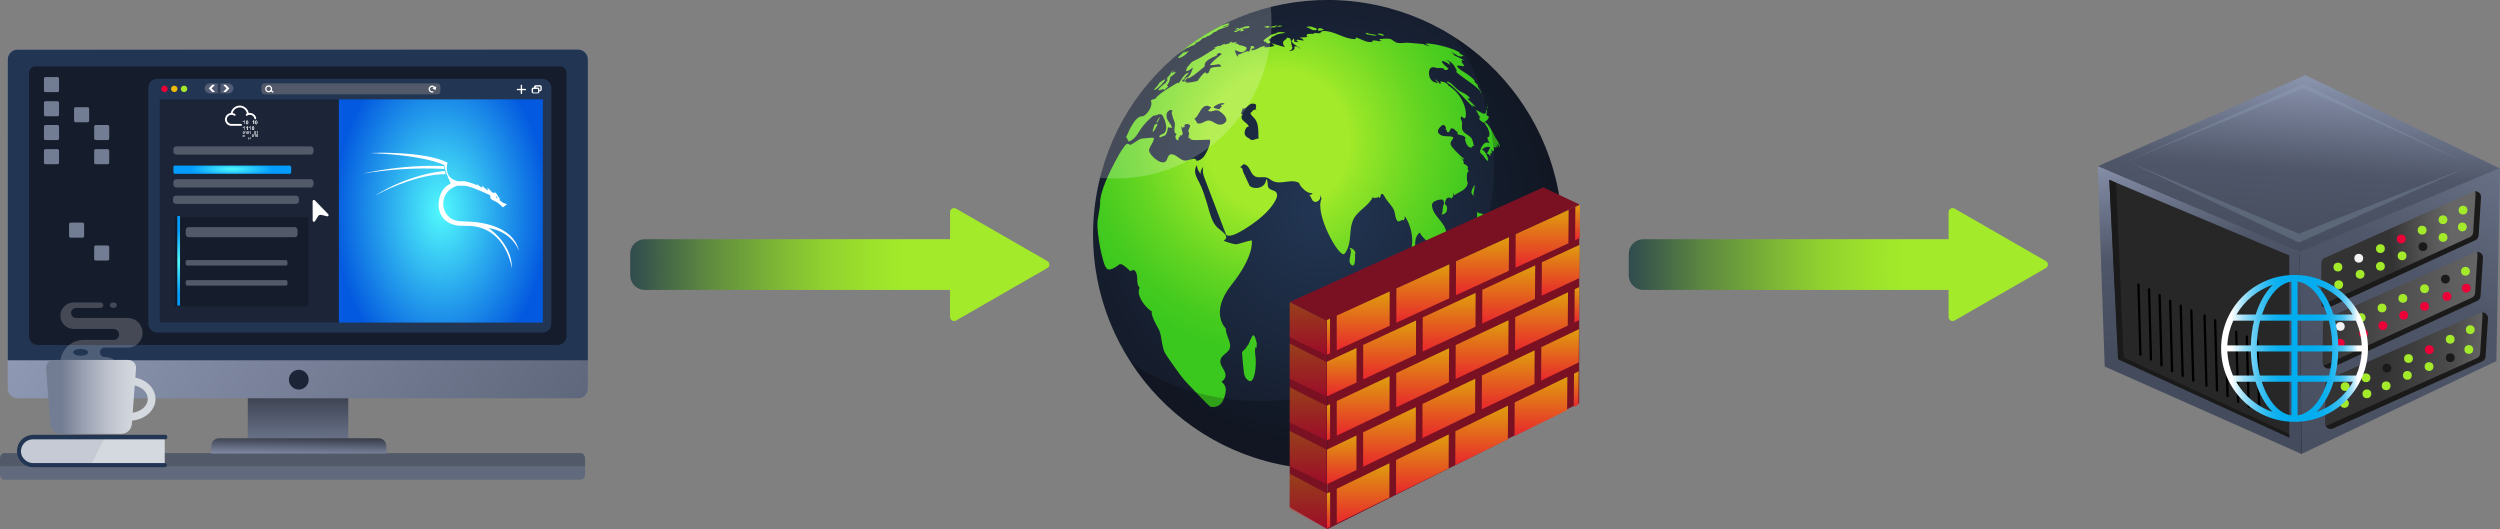 <?xml version="1.0" encoding="UTF-8"?>
<svg xmlns="http://www.w3.org/2000/svg" width="1290.94" height="273.23" xmlns:xlink="http://www.w3.org/1999/xlink" viewBox="0 0 1290.94 273.23">
  <rect x="0" y="0" width="1290.94" height="273.23" fill="#808080" stroke="none"/>
  <defs>
    <linearGradient id="linear-gradient" x1="153.89" y1="320.09" x2="153.89" y2="159.21" gradientUnits="userSpaceOnUse">
      <stop offset=".42" stop-color="#9da8c4"/>
      <stop offset=".66" stop-color="#4f5669"/>
      <stop offset=".84" stop-color="#1a1a1a"/>
    </linearGradient>
    <linearGradient id="linear-gradient-2" x1="23.94" y1="21.82" x2="621.98" y2="454.01" gradientUnits="userSpaceOnUse">
      <stop offset="0" stop-color="#9da8c4"/>
      <stop offset=".57" stop-color="#4f5669"/>
      <stop offset="1" stop-color="#444b5c"/>
    </linearGradient>
    <linearGradient id="linear-gradient-3" x1="3438.07" y1="5258.54" x2="3437.48" y2="5297.67" gradientTransform="translate(-3283.44 -5052.73)" xlink:href="#linear-gradient"/>
    <linearGradient id="linear-gradient-4" x1="23.77" y1="204.96" x2="70.25" y2="204.96" gradientUnits="userSpaceOnUse">
      <stop offset=".17" stop-color="#727c92"/>
      <stop offset=".4" stop-color="#979eaf"/>
      <stop offset=".65" stop-color="#b8bdc9"/>
      <stop offset=".86" stop-color="#ccd1d9"/>
      <stop offset="1" stop-color="#d4d8df"/>
    </linearGradient>
    <radialGradient id="radial-gradient" cx="120.37" cy="98.78" fx="120.37" fy="98.78" r="21.51" gradientTransform="translate(-.63 70.47) scale(1 .17)" gradientUnits="userSpaceOnUse">
      <stop offset="0" stop-color="#51f9fd"/>
      <stop offset="1" stop-color="#039dfd"/>
    </radialGradient>
    <radialGradient id="radial-gradient-2" cx="96.52" cy="130.74" fx="96.52" fy="130.74" r="16.37" gradientTransform="translate(-6.19 4.2) scale(1.02 1)" xlink:href="#radial-gradient"/>
    <radialGradient id="radial-gradient-3" cx="227.96" cy="109.15" fx="227.96" fy="109.15" r="55.2" gradientTransform="translate(-.26 -58.17) scale(1 1.53)" gradientUnits="userSpaceOnUse">
      <stop offset="0" stop-color="#51f9fd"/>
      <stop offset="1" stop-color="#0359df"/>
    </radialGradient>
    <linearGradient id="linear-gradient-5" x1="1191.48" y1="23.88" x2="1183.47" y2="136.09" xlink:href="#linear-gradient-2"/>
    <linearGradient id="linear-gradient-6" x1="1119.41" y1="57.04" x2="1140.63" y2="179.64" xlink:href="#linear-gradient-2"/>
    <linearGradient id="linear-gradient-7" x1="1363.53" y1="-43.24" x2="1161.24" y2="282.18" xlink:href="#linear-gradient-2"/>
    <linearGradient id="linear-gradient-8" x1="-2356.6" y1="57.6" x2="-2324.68" y2="63.17" gradientTransform="translate(-1081.75 -79.2) rotate(-176.41) scale(1 -1)" gradientUnits="userSpaceOnUse">
      <stop offset="0" stop-color="#666"/>
      <stop offset=".57" stop-color="#4d4d4d"/>
      <stop offset="1" stop-color="#333"/>
    </linearGradient>
    <linearGradient id="linear-gradient-9" x1="-2372.38" y1="93.4" x2="-2292.22" y2="93.4" xlink:href="#linear-gradient-8"/>
    <linearGradient id="linear-gradient-10" x1="-2377.03" y1="124.43" x2="-2295.41" y2="124.43" gradientTransform="translate(-1081.75 -79.2) rotate(-176.41) scale(1 -1)" gradientUnits="userSpaceOnUse">
      <stop offset="0" stop-color="#666"/>
      <stop offset=".19" stop-color="#4d4d4d"/>
      <stop offset=".65" stop-color="#333"/>
    </linearGradient>
    <linearGradient id="linear-gradient-11" x1="1146.92" y1="179.92" x2="1222.77" y2="179.92" gradientUnits="userSpaceOnUse">
      <stop offset=".07" stop-color="#fff"/>
      <stop offset=".1" stop-color="#ddf4fc"/>
      <stop offset=".15" stop-color="#a3e1f9"/>
      <stop offset=".21" stop-color="#72d1f6"/>
      <stop offset=".26" stop-color="#49c4f3"/>
      <stop offset=".31" stop-color="#2abaf1"/>
      <stop offset=".36" stop-color="#14b2f0"/>
      <stop offset=".41" stop-color="#06aeef"/>
      <stop offset=".46" stop-color="#02adef"/>
      <stop offset=".62" stop-color="#03adef"/>
      <stop offset=".69" stop-color="#0aafef"/>
      <stop offset=".74" stop-color="#17b3f0"/>
      <stop offset=".77" stop-color="#28b9f1"/>
      <stop offset=".81" stop-color="#3ec0f2"/>
      <stop offset=".84" stop-color="#5ac9f4"/>
      <stop offset=".86" stop-color="#7bd4f6"/>
      <stop offset=".89" stop-color="#a2e0f9"/>
      <stop offset=".91" stop-color="#cceefb"/>
      <stop offset=".93" stop-color="#fbfdfe"/>
      <stop offset=".93" stop-color="#fff"/>
    </linearGradient>
    <linearGradient id="linear-gradient-12" x1="714.08" y1="136.61" x2="1047.08" y2="136.61" gradientUnits="userSpaceOnUse">
      <stop offset=".34" stop-color="#223654"/>
      <stop offset=".4" stop-color="#38554c"/>
      <stop offset=".5" stop-color="#5e8940"/>
      <stop offset=".6" stop-color="#7bb336"/>
      <stop offset=".68" stop-color="#91d12f"/>
      <stop offset=".76" stop-color="#9ee32b"/>
      <stop offset=".81" stop-color="#a3ea2a"/>
    </linearGradient>
    <linearGradient id="linear-gradient-13" x1="198.45" y1="136.61" x2="531.46" y2="136.61" xlink:href="#linear-gradient-12"/>
    <radialGradient id="radial-gradient-4" cx="682.46" cy="108.3" fx="682.46" fy="108.3" r="121.18" gradientTransform="translate(695.38 -574.96) rotate(80.78)" gradientUnits="userSpaceOnUse">
      <stop offset="0" stop-color="#223654"/>
      <stop offset="1" stop-color="#151c2b"/>
    </radialGradient>
    <radialGradient id="radial-gradient-5" cx="659.92" cy="73.08" fx="659.92" fy="73.08" r="110.14" gradientUnits="userSpaceOnUse">
      <stop offset=".33" stop-color="#a3ea2a"/>
      <stop offset=".39" stop-color="#97e628"/>
      <stop offset=".67" stop-color="#65d522"/>
      <stop offset=".88" stop-color="#46cb1f"/>
      <stop offset="1" stop-color="#3bc81e"/>
    </radialGradient>
    <linearGradient id="linear-gradient-14" x1="748.15" y1="191.86" x2="748.15" y2="236.15" gradientUnits="userSpaceOnUse">
      <stop offset="0" stop-color="#dead0a"/>
      <stop offset="1" stop-color="#eb0037"/>
    </linearGradient>
    <linearGradient id="linear-gradient-15" x1="765.3" y1="161.71" x2="765.3" y2="205.59" xlink:href="#linear-gradient-14"/>
    <linearGradient id="linear-gradient-16" x1="734.61" y1="176.13" x2="734.61" y2="220.26" xlink:href="#linear-gradient-14"/>
    <linearGradient id="linear-gradient-17" x1="748.31" y1="147.59" x2="748.31" y2="191.34" xlink:href="#linear-gradient-14"/>
    <linearGradient id="linear-gradient-18" x1="779.05" y1="133.38" x2="779.05" y2="176.89" xlink:href="#linear-gradient-14"/>
    <linearGradient id="linear-gradient-19" x1="796" y1="147.28" x2="796" y2="190.92" xlink:href="#linear-gradient-14"/>
    <linearGradient id="linear-gradient-20" x1="778.81" y1="177.22" x2="778.81" y2="221.27" xlink:href="#linear-gradient-14"/>
    <linearGradient id="linear-gradient-21" x1="686.02" y1="206.45" x2="686.02" y2="233.41" xlink:href="#linear-gradient-14"/>
    <linearGradient id="linear-gradient-22" x1="692.83" y1="176.7" x2="692.83" y2="212.78" xlink:href="#linear-gradient-14"/>
    <linearGradient id="linear-gradient-23" x1="692.84" y1="221.84" x2="692.84" y2="258.22" xlink:href="#linear-gradient-14"/>
    <linearGradient id="linear-gradient-24" x1="717.57" y1="161.81" x2="717.57" y2="205.79" xlink:href="#linear-gradient-14"/>
    <linearGradient id="linear-gradient-25" x1="814.26" y1="145.97" x2="814.26" y2="172.45" xlink:href="#linear-gradient-14"/>
    <linearGradient id="linear-gradient-26" x1="717.5" y1="206.5" x2="717.5" y2="251.03" xlink:href="#linear-gradient-14"/>
    <linearGradient id="linear-gradient-27" x1="703.91" y1="190.55" x2="703.91" y2="234.92" xlink:href="#linear-gradient-14"/>
    <linearGradient id="linear-gradient-28" x1="734.49" y1="220.58" x2="734.49" y2="265.26" xlink:href="#linear-gradient-14"/>
    <linearGradient id="linear-gradient-29" x1="703.88" y1="235.43" x2="703.88" y2="280.35" xlink:href="#linear-gradient-14"/>
    <linearGradient id="linear-gradient-30" x1="686.05" y1="251.8" x2="686.05" y2="278.8" xlink:href="#linear-gradient-14"/>
    <linearGradient id="linear-gradient-31" x1="765.1" y1="205.74" x2="765.1" y2="250.17" xlink:href="#linear-gradient-14"/>
    <linearGradient id="linear-gradient-32" x1="813.91" y1="189.54" x2="813.91" y2="216.07" xlink:href="#linear-gradient-14"/>
    <linearGradient id="linear-gradient-33" x1="805.89" y1="123.22" x2="805.89" y2="161.26" xlink:href="#linear-gradient-14"/>
    <linearGradient id="linear-gradient-34" x1="686" y1="162.3" x2="686" y2="189.23" xlink:href="#linear-gradient-14"/>
    <linearGradient id="linear-gradient-35" x1="795.71" y1="190.89" x2="795.71" y2="235.07" xlink:href="#linear-gradient-14"/>
    <linearGradient id="linear-gradient-36" x1="796.29" y1="104.82" x2="796.29" y2="147.93" xlink:href="#linear-gradient-14"/>
    <linearGradient id="linear-gradient-37" x1="814.6" y1="103.55" x2="814.6" y2="129.99" xlink:href="#linear-gradient-14"/>
    <linearGradient id="linear-gradient-38" x1="805.57" y1="166.76" x2="805.57" y2="205.18" xlink:href="#linear-gradient-14"/>
    <linearGradient id="linear-gradient-39" x1="703.93" y1="146.85" x2="703.93" y2="190.69" xlink:href="#linear-gradient-14"/>
    <linearGradient id="linear-gradient-40" x1="765.5" y1="118.83" x2="765.5" y2="162.19" xlink:href="#linear-gradient-14"/>
    <linearGradient id="linear-gradient-41" x1="734.72" y1="132.84" x2="734.72" y2="176.44" xlink:href="#linear-gradient-14"/>
    <linearGradient id="linear-gradient-42" x1="675.43" y1="155.96" x2="675.43" y2="183.25" xlink:href="#linear-gradient-14"/>
    <linearGradient id="linear-gradient-43" x1="675.43" y1="177.41" x2="675.43" y2="204.7" xlink:href="#linear-gradient-14"/>
    <linearGradient id="linear-gradient-44" x1="675.43" y1="199.98" x2="675.43" y2="227.27" xlink:href="#linear-gradient-14"/>
    <linearGradient id="linear-gradient-45" x1="675.43" y1="222.55" x2="675.43" y2="249.84" xlink:href="#linear-gradient-14"/>
    <linearGradient id="linear-gradient-46" x1="675.72" y1="244.64" x2="675.72" y2="273.23" xlink:href="#linear-gradient-14"/>
  </defs>
  <g style="isolation: isolate;">
    <g id="Layer_1" data-name="Layer 1">
      <g id="Artwork_161" data-name="Artwork 161">
        <g>
          <path d="m302.12,236.87v7.82c0,1.61-.95,2.92-2.12,2.92H2.12c-1.17,0-2.12-1.31-2.12-2.92v-7.82c0-1.61.95-2.92,2.12-2.92h297.88c1.17,0,2.12,1.31,2.12,2.92Z" style="fill: #525a6a;"/>
          <g style="opacity: .47;">
            <path d="m302.12,240.78v3.91c0,1.61-.95,2.92-2.12,2.92H2.12c-1.17,0-2.12-1.31-2.12-2.92v-3.91h302.12Z" style="fill: #727c92;"/>
          </g>
          <g id="Artwork_143" data-name="Artwork 143">
            <rect x="127.95" y="187" width="51.89" height="41.67" style="fill: url(#linear-gradient);"/>
            <path d="m9.03,25.62h289.48c2.78,0,5.04,2.26,5.04,5.04v169.97c0,2.78-2.26,5.04-5.04,5.04H9.03c-2.78,0-5.04-2.26-5.04-5.04V30.66c0-2.78,2.26-5.04,5.04-5.04Z" style="fill: url(#linear-gradient-2);"/>
            <path d="m303.55,30.66v155.36H3.99V30.66c0-2.78,2.26-5.04,5.04-5.04h289.48c2.78,0,5.04,2.26,5.04,5.04Z" style="fill: #223654;"/>
            <path d="m109.08,226.32h90.42v3.88c0,2.2-1.78,3.98-3.98,3.98h-82.46c-2.2,0-3.98-1.78-3.98-3.98v-3.88h0Z" transform="translate(308.58 460.5) rotate(180)" style="fill: url(#linear-gradient-3);"/>
            <circle cx="154.29" cy="196.05" r="5.11" style="fill: #1c2538;"/>
            <path d="m14.99,173.63V37.57c0-1.82,1.48-3.3,3.3-3.3h270.95c1.82,0,3.3,1.48,3.3,3.3v136.06c0,2.5-2.1,4.52-4.68,4.52H19.67c-2.59,0-4.68-2.02-4.68-4.52Z" style="fill: #151c2b;"/>
          </g>
          <g>
            <rect x="22.7" y="39.78" width="7.78" height="7.78" rx=".78" ry=".78" style="fill: #727c92;"/>
            <rect x="22.7" y="52.27" width="7.78" height="7.78" rx=".78" ry=".78" style="fill: #727c92;"/>
            <rect x="22.7" y="64.53" width="7.78" height="7.78" rx=".78" ry=".78" style="fill: #727c92;"/>
            <rect x="22.7" y="77.02" width="7.78" height="7.78" rx=".78" ry=".78" style="fill: #727c92;"/>
          </g>
          <rect x="48.62" y="126.74" width="7.78" height="7.78" rx=".78" ry=".78" style="fill: #727c92;"/>
          <rect x="35.66" y="114.96" width="7.78" height="7.78" rx=".78" ry=".78" style="fill: #727c92;"/>
          <rect x="38.25" y="55.34" width="7.78" height="7.78" rx=".78" ry=".78" style="fill: #727c92;"/>
          <rect x="48.62" y="64.53" width="7.78" height="7.78" rx=".78" ry=".78" style="fill: #727c92;"/>
          <rect x="48.62" y="77.02" width="7.78" height="7.78" rx=".78" ry=".78" style="fill: #727c92;"/>
          <g style="opacity: .2;">
            <path d="m71.37,166.43c-1.38-1.39-3.3-2.24-5.42-2.24h-26.68c-1.46,0-2.63-1.21-2.59-2.67.04-1.42,1.28-2.51,2.7-2.51h12.45c.77,0,1.45-.57,1.49-1.34.04-.81-.61-1.49-1.41-1.49h-13.72c-3.68,0-6.85,2.83-7.02,6.5-.18,3.93,2.95,7.17,6.83,7.17h20.48c1.51,0,2.85,1.11,2.98,2.62.13,1.44-.8,2.68-2.09,3.04h-16.09c-6.72,0-12.17,5.45-12.17,12.17v7.62h31.81v-2.14c0-4.85-3.94-8.79-8.79-8.79-.63,0-1.23-.23-1.69-.62s-.77-.94-.83-1.57c-.14-1.44,1-2.66,2.42-2.66h11.93c4.23,0,7.66-3.43,7.66-7.66,0-2.12-.86-4.03-2.24-5.42Zm-29.72,17.28c-2.13,0-3.86-.8-3.86-1.77s1.73-1.77,3.86-1.77,3.86.8,3.86,1.77-1.73,1.77-3.86,1.77Z" style="fill: #fff;"/>
            <ellipse cx="58.53" cy="157.57" rx="1.78" ry="1.41" style="fill: #fff;"/>
          </g>
          <g>
            <path d="m66.65,217.28c-7.53,0-13.66-5.07-13.66-11.3s6.13-11.3,13.66-11.3,13.66,5.07,13.66,11.3-6.13,11.3-13.66,11.3Zm0-18.6c-5.32,0-9.65,3.27-9.65,7.3s4.33,7.3,9.65,7.3,9.65-3.27,9.65-7.3-4.33-7.3-9.65-7.3Z" style="fill: #d4d8df;"/>
            <path d="m70.24,190.18l-2.17,28.82c-.22,2.84-2.59,5.04-5.44,5.04h-31.23c-1.26,0-2.42-.43-3.35-1.15-1.18-.91-1.97-2.3-2.09-3.89l-2.17-28.82c-.18-2.33,1.67-4.31,4-4.31h38.46c2.33,0,4.17,1.98,4,4.31Z" style="fill: url(#linear-gradient-4);"/>
          </g>
          <path d="m85.07,225.7v14.38H17.23c-3.97,0-7.19-3.22-7.19-7.19,0-1.98.8-3.78,2.1-5.08,1.3-1.3,3.1-2.1,5.08-2.1h67.84Z" style="fill: #d4d8df;"/>
          <g style="opacity: .15;">
            <path d="m54.17,225.7l-7.1,14.38h-29.92c-3.97,0-7.19-3.22-7.19-7.19,0-1.98.8-3.78,2.1-5.08,1.3-1.3,3.1-2.1,5.08-2.1h37.02Z" style="fill: #727c92;"/>
          </g>
          <path d="m84.08,239.13H17.04c-2.84,0-5.66-2.27-6.13-5.07-.65-3.84,2.31-7.19,6.04-7.19h68.34c.61,0,1.11-.5,1.11-1.11v-.13c0-.61-.5-1.11-1.11-1.11H17.24c-4.16,0-7.78,3-8.38,7.11-.76,5.17,3.25,9.62,8.27,9.62h68c.59,0,1.06-.47,1.06-1.06h0c0-.59-.47-1.06-1.06-1.06h-1.06Z" style="fill: #223654;"/>
          <rect x="76.59" y="40.7" width="208.09" height="131.03" rx="4.54" ry="4.54" style="fill: #223654;"/>
          <circle cx="84.94" cy="45.89" r="1.64" style="fill: #eb0037;"/>
          <circle cx="89.99" cy="45.89" r="1.64" style="fill: #ecbb0a;"/>
          <circle cx="95.04" cy="45.89" r="1.64" style="fill: #a3ea2a;"/>
          <rect x="105.69" y="43.06" width="14.85" height="5.18" rx="2.59" ry="2.59" style="fill: #515b74;"/>
          <rect x="112.41" y="42.59" width="1.41" height="6.13" style="fill: #2b3b52;"/>
          <path d="m116.9,45.53l-1.47-1.47c-.11-.11-.03-.29.12-.29h.98s.09.02.12.05l1.71,1.71c.07.07.07.18,0,.24l-1.71,1.71s-.08.05-.12.05h-.98c-.15,0-.23-.19-.12-.29l1.47-1.47c.07-.07.07-.18,0-.24Z" style="fill: #fff;"/>
          <path d="m109.34,45.53l1.47-1.47c.11-.11.03-.29-.12-.29h-.98s-.09.02-.12.05l-1.71,1.71c-.07.07-.07.18,0,.24l1.71,1.71s.08.05.12.05h.98c.15,0,.23-.19.12-.29l-1.47-1.47c-.07-.07-.07-.18,0-.24Z" style="fill: #fff;"/>
          <rect x="135.03" y="43.06" width="92.38" height="5.66" rx="1.51" ry="1.51" style="fill: #525a6a;"/>
          <g>
            <path d="m138.73,47.69c-1,0-1.82-.82-1.82-1.82s.82-1.82,1.82-1.82,1.82.82,1.82,1.82-.82,1.82-1.82,1.82Zm0-2.97c-.63,0-1.15.52-1.15,1.15s.52,1.15,1.15,1.15,1.15-.52,1.15-1.15-.52-1.15-1.15-1.15Z" style="fill: #fff;"/>
            <path d="m140.9,47.85c-.07,0-.15-.02-.21-.07l-.97-.78c-.14-.12-.17-.33-.05-.47.12-.14.33-.17.47-.05l.97.78c.14.12.17.33.05.47-.07.08-.16.12-.26.12Z" style="fill: #fff;"/>
          </g>
          <g>
            <path d="m223.14,47.83c-1,0-1.82-.82-1.82-1.82s.82-1.82,1.82-1.82c.69,0,1.31.38,1.62.99.08.16.02.37-.14.45-.16.08-.37.02-.45-.14-.2-.39-.59-.63-1.03-.63-.63,0-1.15.52-1.15,1.15s.52,1.15,1.15,1.15c.1,0,.2-.01.29-.04.18-.05.36.06.41.24.05.18-.06.36-.24.41-.15.04-.3.06-.46.06Z" style="fill: #fff;"/>
            <path d="m225.01,44.76l-1.51.58c-.16.06-.18.28-.04.38l1.15.73c.12.08.28.01.32-.12l.36-1.32c.05-.17-.12-.32-.28-.25Z" style="fill: #fff;"/>
          </g>
          <path d="m271.32,46.59h-4.15c-.2,0-.35-.16-.35-.35s.16-.35.35-.35h4.15c.2,0,.35.16.35.35s-.16.35-.35.35Z" style="fill: #fff;"/>
          <path d="m269.24,48.59c-.2,0-.35-.16-.35-.35v-4.15c0-.2.16-.35.35-.35s.35.16.35.35v4.15c0,.2-.16.35-.35.35Z" style="fill: #fff;"/>
          <g>
            <path d="m277.67,48.24h-2.25c-.49,0-.88-.39-.88-.88v-1.3c0-.49.39-.88.88-.88h2.25c.49,0,.88.39.88.88v1.3c0,.49-.39.88-.88.88Zm-2.42-2.14v1.46c0,.12.1.21.21.21h2.17c.12,0,.21-.1.21-.21v-1.46c0-.12-.1-.21-.21-.21h-2.17c-.12,0-.21.1-.21.21Z" style="fill: #fff;"/>
            <path d="m278.83,47.06h-.56s-.33-.1-.33-.28.33-.19.33-.19h.54c.12,0,.22-.1.22-.22v-1.45c0-.11-.09-.21-.21-.21h-2.05s-.21.02-.1.13v.7c-.12.18-.27.33-.45.33s-.49-.33-.49-.33v-.69c0-.47.41-.85.91-.85h2.22c.48,0,.88.39.88.88v1.33c0,.47-.4.86-.9.86Z" style="fill: #fff;"/>
          </g>
          <rect x="82.48" y="51.31" width="92.61" height="115.24" style="fill: #1c2538;"/>
          <rect x="89.55" y="75.58" width="72.35" height="4.24" rx="1.44" ry="1.44" style="fill: #525a6a;"/>
          <rect x="89.55" y="85.5" width="60.8" height="4.24" rx=".76" ry=".76" style="fill: url(#radial-gradient);"/>
          <rect x="89.55" y="92.55" width="72.35" height="4.24" rx="1.44" ry="1.44" style="fill: #525a6a;"/>
          <rect x="89.32" y="101.03" width="65.04" height="4.24" rx="1.44" ry="1.44" style="fill: #525a6a;"/>
          <rect x="90.26" y="112.11" width="69.05" height="46.19" style="fill: #151c2b;"/>
          <rect x="91.55" y="111.58" width="1.41" height="46.19" style="fill: url(#radial-gradient-2);"/>
          <rect x="95.91" y="117.29" width="57.74" height="5.18" rx="1.44" ry="1.44" style="fill: #525a6a;"/>
          <rect x="95.88" y="134.29" width="52.55" height="2.83" rx=".76" ry=".76" style="fill: #525a6a;"/>
          <rect x="95.88" y="144.66" width="52.55" height="2.83" rx=".76" ry=".76" style="fill: #525a6a;"/>
          <g>
            <path d="m116.18,61.14c.07-.03.05-.11.06-.16.33-1.4,1.36-2.38,2.76-2.61.13-.02.17-.07.2-.19.44-1.9,2.04-3.35,3.97-3.61,2.4-.32,4.63,1.21,5.22,3.58.04.16.1.19.24.18.81-.04,1.58.1,2.26.57.73.5,1.2,1.18,1.4,2.04.07.33-.06.59-.34.65-.29.06-.52-.1-.6-.43-.33-1.39-1.73-2.22-3.21-1.73-.17.06-.33.16-.47.27-.2.15-.43.14-.6,0-.15-.12-.22-.33-.16-.53.05-.18.2-.26.34-.35q.28-.17.19-.5c-.42-1.63-1.89-2.81-3.52-2.84-1.73-.03-3.22,1.04-3.73,2.68-.05.16-.03.22.15.26.38.07.72.24,1.04.46.28.19.35.47.19.71-.17.25-.44.28-.72.1-1.32-.85-3.05-.3-3.59,1.18s.65,3.13,2.28,3.14c1.62,0,3.23,0,4.85,0,.21,0,.4.05.51.23.19.31-.05.72-.41.73-.21,0-.43,0-.64,0-1.43,0-2.85,0-4.28,0-1.64,0-2.95-1.04-3.33-2.63-.01-.05,0-.13-.07-.16v-1.05Z" style="fill: #fff;"/>
            <path d="m126.31,64.03h-.24v-1.28c-.21.13-.71.28-.71.28v-.33s.36-.09.47-.18c.11-.09.19-.19.23-.37h.24v1.89Z" style="fill: #fff;"/>
            <path d="m126.31,67.1h-.24v-1.39c-.21.13-.71.28-.71.28v-.33s.36-.09.47-.18c.11-.09.19-.19.23-.27h.24v1.89Z" style="fill: #fff;"/>
            <path d="m127.96,67.1h-.47v-1.39c-.13.13-.29.22-.47.28v-.33s.24-.09.35-.18c.11-.09.19-.19.23-.27h.36v1.89Z" style="fill: #fff;"/>
            <path d="m129.38,67.1h-.24v-1.39c-.21.13-.71.28-.71.28v-.33s.36-.09.47-.18c.11-.09.19-.19.23-.27h.24v1.89Z" style="fill: #fff;"/>
            <path d="m127.6,62.21c.19,0,.33.07.44.2.13.16.19.42.19.78s-.06.63-.19.79c-.1.13-.25.2-.44.2s-.34-.07-.45-.22-.17-.4-.17-.77.06-.62.19-.78c.1-.13.25-.2.44-.2Zm0,.31s-.08.01-.12.04c-.04.03-.06.08-.08.15-.03.1-.04.26-.04.48s.01.38.03.47c.02.08.05.14.09.17.03.03.07.04.12.04s.08-.01.12-.04c.04-.03.06-.08.08-.15.03-.09.04-.25.04-.48s-.01-.38-.03-.47c-.02-.08-.05-.14-.09-.17-.03-.03-.07-.04-.12-.04Z" style="fill: #fff;"/>
            <path d="m131.26,64.03h-.47v-1.39c-.13.13-.29.22-.47.28v-.22s.14-.09.26-.18c.11-.09.19-.19.23-.37h.45v1.89Z" style="fill: #fff;"/>
            <path d="m132.33,62.21c.19,0,.33.07.44.2.13.16.19.42.19.78s-.06.63-.19.79c-.1.13-.25.2-.44.2s-.34-.07-.45-.22-.17-.4-.17-.77.06-.62.19-.78c.1-.13.25-.2.44-.2Zm0,.31s-.08.01-.12.04c-.04.03-.06.08-.08.15-.03.1-.04.26-.04.48s.01.38.03.47c.02.08.05.14.09.17.03.03.07.04.12.04s.08-.01.12-.04c.04-.03.06-.08.08-.15.03-.09.04-.25.04-.48s-.01-.38-.03-.47c-.02-.08-.05-.14-.09-.17-.03-.03-.07-.04-.12-.04Z" style="fill: #fff;"/>
            <path d="m130.68,65.17c.19,0,.33.07.44.2.13.16.19.42.19.78s-.06.63-.19.79c-.1.13-.25.2-.44.2s-.34-.07-.45-.22-.17-.4-.17-.77.06-.62.19-.78c.1-.13.25-.2.44-.2Zm0,.31s-.08.01-.12.04c-.04.03-.06.08-.08.15-.03.1-.04.26-.04.48s.01.38.03.47c.02.08.05.14.09.17.03.03.07.04.12.04s.08-.01.12-.04c.04-.03.06-.08.08-.15.03-.09.04-.25.04-.48s-.01-.38-.03-.47c-.02-.08-.05-.14-.09-.17-.03-.03-.07-.04-.12-.04Z" style="fill: #fff;"/>
            <path d="m125.84,67.75c.14,0,.25.05.33.15.09.12.14.31.14.58s-.05.47-.14.58c-.08.1-.19.15-.32.15s-.25-.05-.34-.16-.13-.3-.13-.57.05-.46.14-.58c.08-.1.19-.15.32-.15Zm0,.23s-.06.01-.09.03c-.03.02-.05.06-.06.11-.02.07-.03.19-.03.36s0,.28.03.35c.02.06.04.1.06.13.03.02.06.03.09.03s.06-.01.09-.03c.03-.02.05-.06.06-.11.02-.07.03-.19.03-.36s0-.28-.03-.35c-.02-.06-.04-.1-.06-.13-.03-.02-.06-.03-.09-.03Z" style="fill: #fff;"/>
            <path d="m127.26,69.22h-.24v-1.08c-.22.09-.47.21-.47.21v-.25s.15-.07.23-.13c.08-.07.14-.14.17-.16h.3v1.41Z" style="fill: #fff;"/>
            <path d="m128.03,67.72c.14,0,.25.05.33.15.09.12.14.31.14.58s-.05.47-.14.58c-.08.1-.19.15-.32.15s-.25-.05-.34-.16-.13-.3-.13-.57.05-.46.14-.58c.08-.1.19-.15.32-.15Zm0,.23s-.06.01-.09.03c-.03.02-.05.06-.06.11-.02.07-.03.19-.03.36s0,.28.03.35c.02.06.04.1.06.13.03.02.06.03.09.03s.06-.01.09-.03c.03-.02.05-.06.06-.11.02-.07.03-.19.03-.36s0-.28-.03-.35c-.02-.06-.04-.1-.06-.13-.03-.02-.06-.03-.09-.03Z" style="fill: #fff;"/>
            <path d="m129.38,69.22h-.24v-1.1c-.14.09-.47.21-.47.21v-.25s.22-.07.31-.13c.08-.07.14-.14.17-.14h.23v1.41Z" style="fill: #fff;"/>
            <path d="m131.75,67.72c.14,0,.25.05.33.15.09.12.14.31.14.58s-.05.47-.14.58c-.08.1-.19.15-.32.15s-.25-.05-.34-.16-.13-.3-.13-.57.05-.46.14-.58c.08-.1.19-.15.32-.15Zm0,.23s-.06.01-.09.03c-.03.02-.05.06-.06.11-.02.07-.03.19-.03.36s0,.28.03.35c.02.06.04.1.06.13.03.02.06.03.09.03s.06-.01.09-.03c.03-.02.05-.06.06-.11.02-.07.03-.19.03-.36s0-.28-.03-.35c-.02-.06-.04-.1-.06-.13-.03-.02-.06-.03-.09-.03Z" style="fill: #fff;"/>
            <path d="m130.56,69.3c.14,0,.25.05.33.15.09.12.14.31.14.58s-.05.47-.14.58c-.08.1-.19.15-.32.15s-.25-.05-.34-.16-.13-.3-.13-.57.05-.46.14-.58c.08-.1.19-.15.32-.15Zm0,.23s-.06.01-.09.03c-.03.02-.05.06-.06.11-.02.07-.03.19-.03.36s0,.28.03.35c.02.06.04.1.06.13.03.02.06.03.09.03s.06-.01.09-.03c.03-.02.05-.06.06-.11.02-.07.03-.19.03-.36s0-.28-.03-.35c-.02-.06-.04-.1-.06-.13-.03-.02-.06-.03-.09-.03Z" style="fill: #fff;"/>
            <path d="m132.75,69.28c.14,0,.25.05.33.15.09.12.14.31.14.58s-.05.47-.14.58c-.08.1-.19.15-.32.15s-.25-.05-.34-.16-.13-.3-.13-.57.05-.46.14-.58c.08-.1.19-.15.32-.15Zm0,.23s-.06.01-.09.03c-.03.02-.05.06-.06.11-.02.07-.03.19-.03.36s0,.28.03.35c.02.06.04.1.06.13.03.02.06.03.09.03s.06-.01.09-.03c.03-.02.05-.06.06-.11.02-.07.03-.19.03-.36s0-.28-.03-.35c-.02-.06-.04-.1-.06-.13-.03-.02-.06-.03-.09-.03Z" style="fill: #fff;"/>
            <path d="m125.66,69.68c.1,0,.18.04.24.11.07.09.1.23.1.43s-.03.34-.1.43c-.06.07-.14.11-.24.11s-.18-.04-.25-.12-.09-.22-.09-.42.03-.34.1-.43c.06-.07.14-.11.24-.11Zm0,.17s-.05,0-.07.02-.03.04-.04.08c-.01.05-.02.14-.02.26s0,.21.02.25c.01.05.03.08.05.09s.04.02.06.02.05,0,.07-.02c.02-.02.03-.04.04-.08.01-.05.02-.14.02-.26s0-.21-.02-.25c-.01-.05-.03-.08-.05-.09s-.04-.02-.06-.02Z" style="fill: #fff;"/>
            <path d="m126.55,70.63h-.24v-.76c-.07.07-.15.12-.24.15v-.08s.2-.05.26-.1c.06-.05.1-.1.13-.16h.08v.94Z" style="fill: #fff;"/>
            <path d="m128.43,70.93c.1,0,.18.04.24.11.07.09.1.23.1.43s-.03.34-.1.43c-.06.07-.14.11-.24.11s-.18-.04-.25-.12-.09-.22-.09-.42.03-.34.1-.43c.06-.07.14-.11.24-.11Zm0,.17s-.05,0-.07.02-.03.04-.04.08c-.01.05-.02.14-.02.26s0,.21.02.25c.01.05.03.08.05.09s.04.02.06.02.05,0,.07-.02c.02-.02.03-.04.04-.08.01-.05.02-.14.02-.26s0-.21-.02-.25c-.01-.05-.03-.08-.05-.09s-.04-.02-.06-.02Z" style="fill: #fff;"/>
            <path d="m129.38,71.81h-.24v-.76c-.07.07-.15.12-.24.15h0s.14-.06.2-.11c.06-.05.1-.1.13-.23h.14v.94Z" style="fill: #fff;"/>
            <path d="m133.15,69.22h-.24v-1.1c-.2.09-.47.21-.47.21v-.25s.17-.07.25-.13c.08-.07.14-.14.17-.14h.28v1.41Z" style="fill: #fff;"/>
            <path d="m131.97,70.63h-.24v-.94c-.22.09-.47.21-.47.21v-.25s.14-.07.23-.13c.08-.07.14-.14.17-.3h.31v1.41Z" style="fill: #fff;"/>
          </g>
          <rect x="174.98" y="51.32" width="105.34" height="115.24" style="fill: url(#radial-gradient-3);"/>
          <g>
            <path d="m199.44,78.88c.06,0,.12.03.18.03.59.01,1.18.02,1.78.03,1.07.03,2.14.07,3.21.11.71.03,1.43.05,2.14.1,1.22.07,2.43.15,3.64.25,1,.08,2,.17,2.99.28,1.25.14,2.5.3,3.74.47,1.38.18,2.75.42,4.12.69,2.6.52,5.16,1.16,7.62,2.14.71.28,1.39.62,2.08.93.05.02.1.06.15.08-.08.39-.18.77-.24,1.16-.2,1.21-.21,2.42.09,3.63.48,1.91,1.65,3.25,3.4,4.09.65.31,1.34.53,2.05.68.05.01.1.02.15.02,1.05,0,2.1,0,3.14,0,.19,0,.37.02.55.06,1.58.39,3.14.81,4.65,1.4.49.19.96.42,1.44.63.05.02.11.05.18.08v-.76c.66.94,1.55,1.52,2.66,1.88-.05-.36-.1-.69-.15-1.02,0,0,.02-.01.02-.02.04.04.09.09.13.13.48.53.98,1.05,1.54,1.51.31.25.64.47.96.7.08.06.18.09.3.15-.04-.49-.16-.93-.21-1.43.15.16.28.3.4.42.63.64,1.27,1.28,1.9,1.92.23.23.47.37.82.31.29-.05.59-.04.89-.05.07,0,.13,0,.21,0,.33.5.65.99.98,1.48.29.43.6.86.9,1.29.07.1.14.2.19.31.16.3.13.41-.18.57.03.04.05.09.08.13.83.85,1.77,1.53,2.92,1.89.33.1.66.17,1.01.25-.04.03-.08.07-.12.1-.53.4-1.07.79-1.6,1.2-.15.12-.28.27-.44.41-.11-.12-.23-.25-.35-.37-1.04-1.07-2.18-2-3.5-2.7-.34-.18-.7-.32-1.04-.49-.44-.21-.86-.45-1.21-.79-.06-.06-.13-.12-.18-.19-.19-.22-.29-.46-.29-.75,0-.32-.02-.63-.03-.95-.03-.02-.06-.05-.1-.07-2.65-1.27-5.33-2.47-8.09-3.5-1.21-.45-2.43-.86-3.69-1.17-.51-.13-1.02-.19-1.54-.21-.95-.05-1.9-.05-2.86-.05-.54,0-1.07.1-1.57.31-2.28.97-4.09,2.41-5.23,4.5-.56,1.03-.91,2.12-1.06,3.28-.05.39-.08.79-.11,1.18-.03.53.05,1.06.15,1.58.23,1.25.65,2.43,1.33,3.5,1.05,1.67,2.53,2.8,4.39,3.45.71.25,1.45.41,2.19.51.12.02.31.03.43.04.78.04,1.56.07,2.34.11.86.04,1.72.08,2.58.12.69.03,1.37.06,2.05.12.74.06,1.47.13,2.21.23.95.13,1.89.27,2.83.45,2.85.54,5.62,1.36,8.26,2.58,1.87.87,3.62,1.92,5.2,3.27,1.62,1.38,2.94,3.01,3.9,4.92.49.98.87,2,1.13,3.06,0,.04.02.08.02.12,0,.03,0,.05,0,.11-.03-.04-.05-.06-.06-.09-.73-1.87-1.82-3.52-3.15-5.02-1.56-1.75-3.41-3.15-5.49-4.23-2.05-1.06-4.21-1.76-6.48-2.16-.08-.01-.17-.03-.27-.01.03.03.05.06.09.09,1.14.82,2.21,1.72,3.23,2.68,2.46,2.33,4.54,4.94,6.11,7.95,1.05,2.03,1.8,4.16,2.18,6.41.14.81.23,1.62.26,2.45.01.4.03.79.01,1.19-.05-.29-.1-.59-.16-.88-.23-1.24-.56-2.46-.95-3.67-.5-1.55-1.1-3.06-1.83-4.52-1.18-2.38-2.65-4.58-4.5-6.5-2.83-2.94-6.23-4.88-10.2-5.8-1.14-.26-2.3-.45-3.47-.52-.72-.04-1.44-.04-2.16-.05-.78-.01-1.56-.03-2.34-.04-.64-.01-1.29-.02-1.93-.06-.17-.01-.45-.04-.62-.07-1.67-.27-3.25-.77-4.69-1.63-2.92-1.74-4.54-4.45-4.94-8.06-.02-.18-.04-.49-.03-.68.01-2.22.35-4.36,1.28-6.37.94-2.01,2.37-3.61,4.43-4.69.11-.06.21-.11.32-.16.08-.03.15-.07.24-.12-.03-.06-.04-.12-.07-.17-.8-1.71-1.55-3.45-2.18-5.23-.36-1.02-.69-2.05-.9-3.12-.06-.28-.1-.57-.13-.85,0-.06-.04-.11-.1-.14-.6-.25-1.19-.53-1.79-.76-1.84-.71-3.73-1.25-5.65-1.73-2.13-.53-4.27-.98-6.43-1.34-1.41-.24-2.81-.46-4.22-.67-1.09-.16-2.19-.29-3.28-.42-1.17-.14-2.34-.27-3.51-.39-.8-.08-1.61-.15-2.41-.22-.91-.08-1.82-.15-2.73-.23-.64-.05-1.27-.09-1.91-.13-1.07-.07-2.15-.13-3.22-.19-.48-.03-.95-.04-1.43-.06-.49-.02-.98-.05-1.47-.09.61-.02,1.21-.04,1.82-.06.78-.02,1.56-.03,2.34-.05.05,0,.09-.02.14-.03h3.84Zm57.65,23.66s0-.05,0-.06c-.26-.36-.52-.72-.79-1.07-.03-.04-.09-.07-.16-.11-.06.19-.05.37-.04.54,0,.02.02.04.03.05.27.28.55.53.95.65Z" style="fill: #fff;"/>
            <path d="m187.82,89.53c.78-.16,1.55-.34,2.33-.49,1.48-.29,2.97-.57,4.46-.84,1.37-.24,2.75-.46,4.12-.67,1-.15,2.01-.29,3.02-.42.92-.12,1.84-.24,2.76-.35.67-.08,1.34-.15,2.01-.22.75-.08,1.5-.15,2.25-.23.52-.05,1.05-.09,1.57-.13.82-.07,1.64-.13,2.45-.19.5-.04,1.01-.06,1.51-.09,1.02-.05,2.04-.11,3.06-.15.67-.03,1.34-.04,2.02-.06.76-.02,1.52-.03,2.28-.04.89-.01,1.78-.02,2.66-.02.75,0,1.49.02,2.24.04.74.02,1.48.05,2.22.08.12,0,.24.02.39.03.12.49.25.98.38,1.49-.22,0-.42-.02-.62-.03-.4-.02-.81-.05-1.21-.07-.81-.03-1.61-.06-2.42-.09-.52-.02-1.04-.03-1.55-.04-1.72-.02-3.45-.03-5.17-.04-.77,0-1.53,0-2.3.02-.58,0-1.16.02-1.73.04-.8.02-1.6.05-2.4.08-.88.04-1.76.07-2.64.12-.91.05-1.81.1-2.72.16-.93.06-1.87.13-2.8.2-1.22.1-2.44.21-3.66.32-1.14.11-2.28.23-3.41.36-1.58.19-3.16.39-4.74.61-1.36.19-2.72.42-4.09.62-.09.01-.17.01-.26.02v-.04Z" style="fill: #fff;"/>
            <path d="m229.69,88.33c.16.54.33,1.06.49,1.61-.08,0-.14.01-.2.01-.72.02-1.44.02-2.16.06-.87.05-1.73.14-2.59.22-1.25.12-2.48.32-3.71.54-1.99.36-3.96.81-5.92,1.34-3.35.91-6.64,2.02-9.87,3.29-2.62,1.03-5.21,2.15-7.74,3.39-1.25.61-2.47,1.25-3.7,1.88-.07.04-.15.08-.22.11,0-.01-.01-.03-.02-.04.05-.04.1-.08.16-.11,1.96-1.21,3.98-2.34,6.03-3.39,3.84-1.96,7.8-3.64,11.88-5.03,3.3-1.13,6.65-2.06,10.06-2.77,1.47-.31,2.94-.58,4.43-.79.92-.13,1.84-.22,2.76-.33.1-.01.2,0,.32,0Z" style="fill: #fff;"/>
          </g>
          <path d="m169.5,110.61l-6.96-7.19c-.4-.42-1.11-.13-1.11.45l.03,10.01c0,.65.85.89,1.19.34l1.61-2.57c.35-.57,1.03-.84,1.68-.68l2.95.72c.63.15,1.07-.61.62-1.08Z" style="fill: #fff;"/>
        </g>
      </g>
      <g id="Web_Server" data-name="Web Server">
        <g>
          <g id="Server_-_small" data-name="Server - small">
            <g>
              <polygon points="1198.82 225.99 1188.37 234.31 1178.11 225.99 1178.11 125.74 1198.82 125.74 1198.82 225.99" style="fill: #1a1a1a;"/>
              <polygon points="1083.21 85.84 1190.4 38.83 1290.82 86.93 1186.63 131.51 1083.21 85.84" style="fill: url(#linear-gradient-5);"/>
              <polyline points="1187.51 129.99 1188.37 234.4 1086.82 189.27 1083.23 85.84" style="fill: url(#linear-gradient-6);"/>
              <polygon points="1187.51 130.03 1188.45 234.4 1289.06 186.45 1290.94 86.78 1187.51 130.03" style="fill: url(#linear-gradient-7);"/>
              <path d="m1202.62,158.73l75.6-34.69c.97-.44,1.61-1.38,1.68-2.44l1.24-19.74c.14-2.16-2.07-3.7-4.06-2.82l-76.68,34.13c-1.03.46-1.7,1.48-1.71,2.61l-.16,20.3c-.02,2.11,2.17,3.53,4.09,2.65Z" style="fill: url(#linear-gradient-8);"/>
              <path d="m1198.8,157.35c.66,1.36,2.31,2.06,3.82,1.38l75.61-34.69c.96-.44,1.61-1.38,1.67-2.44l1.24-19.73c.11-1.82-1.42-3.2-3.1-3.07.21.42.31.91.28,1.44l-1.24,19.73c-.07,1.06-.71,2-1.67,2.44l-75.61,34.69c-.33.14-.66.24-1,.26Z" style="fill: #1a1a1a;"/>
              <path d="m1203.45,190.02l75.6-34.69c.97-.44,1.61-1.38,1.68-2.44l1.24-19.74c.14-2.16-2.07-3.7-4.06-2.82l-76.68,34.13c-1.03.46-1.7,1.48-1.71,2.61l-.16,20.3c-.02,2.11,2.17,3.53,4.09,2.65Z" style="fill: url(#linear-gradient-9);"/>
              <path d="m1199.8,188.64c.66,1.36,2.31,2.06,3.82,1.38l75.61-34.69c.96-.44,1.61-1.38,1.67-2.44l1.24-19.73c.11-1.82-1.42-3.2-3.1-3.07.21.42.31.91.28,1.44l-1.24,19.73c-.07,1.06-.71,2-1.67,2.44l-75.61,34.69c-.33.14-.66.24-1,.26Z" style="fill: #1a1a1a;"/>
              <path d="m1204.69,221.18l77.06-34.6c.97-.44,1.61-1.38,1.68-2.44l1.24-19.74c.14-2.16-2.07-3.7-4.06-2.82l-78.14,34.04c-1.03.46-1.7,1.48-1.71,2.61l-.16,20.3c-.02,2.11,2.17,3.53,4.09,2.65Z" style="fill: url(#linear-gradient-10);"/>
              <path d="m1200.94,219.81c.66,1.36,2.31,2.06,3.82,1.38l77.07-34.6c.96-.44,1.61-1.38,1.67-2.44l1.24-19.73c.11-1.82-1.42-3.2-3.1-3.07.21.42.31.91.28,1.44l-1.24,19.73c-.07,1.06-.71,2-1.67,2.44l-77.07,34.6c-.33.14-.66.24-1,.26Z" style="fill: #1a1a1a;"/>
              <circle cx="1207.24" cy="137.91" r="2.28" style="fill: #a3ea2a;"/>
              <circle cx="1207.65" cy="147.02" r="2.28" style="fill: #a3ea2a;"/>
              <circle cx="1218.01" cy="133.35" r="2.28" style="fill: #f2f2f2;"/>
              <circle cx="1218.7" cy="141.64" r="2.28" style="fill: #a3ea2a;"/>
              <circle cx="1229.19" cy="128.38" r="2.28" style="fill: #a3ea2a;"/>
              <circle cx="1229.19" cy="137.5" r="2.28" style="fill: #a3ea2a;"/>
              <circle cx="1239.96" cy="123.41" r="2.28" style="fill: #eb0037;"/>
              <circle cx="1240.38" cy="132.11" r="2.28" style="fill: #a3ea2a;"/>
              <circle cx="1250.73" cy="118.85" r="2.28" style="fill: #a3ea2a;"/>
              <circle cx="1251.15" cy="127.36" r="2.28" style="fill: #1a1a1a;"/>
              <circle cx="1261.5" cy="113.47" r="2.28" style="fill: #a3ea2a;"/>
              <circle cx="1261.53" cy="122.61" r="2.28" style="fill: #a3ea2a;"/>
              <circle cx="1271.86" cy="108.5" r="2.28" style="fill: #a3ea2a;"/>
              <circle cx="1271.5" cy="117.2" r="2.28" style="fill: #a3ea2a;"/>
              <circle cx="1208.48" cy="168.57" r="2.28" style="fill: #f2f2f2;"/>
              <circle cx="1208.48" cy="177.26" r="2.28" style="fill: #eb0037;"/>
              <circle cx="1219.25" cy="164.01" r="2.28" style="fill: #a3ea2a;"/>
              <circle cx="1220.49" cy="172.29" r="2.28" style="fill: #eb0037;"/>
              <circle cx="1230.02" cy="159.04" r="2.28" style="fill: #a3ea2a;"/>
              <circle cx="1230.44" cy="168.15" r="2.28" style="fill: #eb0037;"/>
              <circle cx="1240.79" cy="154.07" r="2.28" style="fill: #a3ea2a;"/>
              <circle cx="1241.21" cy="162.77" r="2.28" style="fill: #eb0037;"/>
              <circle cx="1251.98" cy="149.1" r="2.28" style="fill: #a3ea2a;"/>
              <circle cx="1251.98" cy="158.21" r="2.28" style="fill: #eb0037;"/>
              <circle cx="1262.75" cy="144.12" r="2.28" style="fill: #1a1a1a;"/>
              <circle cx="1263.55" cy="153.07" r="2.28" style="fill: #eb0037;"/>
              <circle cx="1273.1" cy="140.09" r="2.28" style="fill: #a3ea2a;"/>
              <circle cx="1273.52" cy="148.82" r="2.28" style="fill: #eb0037;"/>
              <circle cx="1210.97" cy="199.63" r="2.28" style="fill: #a3ea2a;"/>
              <circle cx="1210.61" cy="208.33" r="2.28" style="fill: #a3ea2a;"/>
              <circle cx="1221.74" cy="195.08" r="2.28" style="fill: #a3ea2a;"/>
              <circle cx="1222.2" cy="203.36" r="2.28" style="fill: #a3ea2a;"/>
              <circle cx="1232.51" cy="190.11" r="2.28" style="fill: #1a1a1a;"/>
              <circle cx="1232.15" cy="199.22" r="2.28" style="fill: #a3ea2a;"/>
              <circle cx="1243.69" cy="185.14" r="2.28" style="fill: #a3ea2a;"/>
              <circle cx="1243.11" cy="193.83" r="2.28" style="fill: #a3ea2a;"/>
              <circle cx="1254.46" cy="180.58" r="2.28" style="fill: #eb0037;"/>
              <circle cx="1254.3" cy="189.28" r="2.28" style="fill: #a3ea2a;"/>
              <circle cx="1265.23" cy="175.19" r="2.28" style="fill: #a3ea2a;"/>
              <circle cx="1265.26" cy="184.72" r="2.28" style="fill: #1a1a1a;"/>
              <circle cx="1275.59" cy="170.22" r="2.28" style="fill: #a3ea2a;"/>
              <circle cx="1274.84" cy="180.47" r="2.28" style="fill: #a3ea2a;"/>
              <polygon points="1089.21 92.88 1093.89 185.55 1182.12 225.94 1182.12 131.91 1089.21 92.88" style="fill: #272728;"/>
              <polygon points="1089.2 92.88 1092.7 94.43 1096.6 184.69 1093.71 185.55 1089.2 92.88" style="fill: #1a1a1a;"/>
              <polygon points="1096.79 184.69 1182.12 224.06 1182.12 225.94 1093.89 185.55 1096.79 184.69" style="fill: #1a1a1a;"/>
              <line x1="1105.25" y1="183.16" x2="1104.25" y2="146.95" style="fill: #eb0037; stroke: #000; stroke-linecap: round; stroke-linejoin: round; stroke-width: 1.19px;"/>
              <line x1="1110.7" y1="185.64" x2="1109.71" y2="149.43" style="fill: #eb0037; stroke: #000; stroke-linecap: round; stroke-linejoin: round; stroke-width: 1.19px;"/>
              <line x1="1116.16" y1="188.62" x2="1115.17" y2="152.41" style="fill: #eb0037; stroke: #000; stroke-linecap: round; stroke-linejoin: round; stroke-width: 1.19px;"/>
              <line x1="1121.61" y1="191.6" x2="1120.62" y2="155.38" style="fill: #eb0037; stroke: #000; stroke-linecap: round; stroke-linejoin: round; stroke-width: 1.19px;"/>
              <line x1="1127.07" y1="194.08" x2="1126.08" y2="157.86" style="fill: #eb0037; stroke: #000; stroke-linecap: round; stroke-linejoin: round; stroke-width: 1.19px;"/>
              <line x1="1132.53" y1="196.56" x2="1131.54" y2="160.35" style="fill: #eb0037; stroke: #000; stroke-linecap: round; stroke-linejoin: round; stroke-width: 1.19px;"/>
              <line x1="1139.36" y1="199.08" x2="1138.37" y2="162.87" style="fill: #eb0037; stroke: #000; stroke-linecap: round; stroke-linejoin: round; stroke-width: 1.19px;"/>
              <line x1="1144.82" y1="201.56" x2="1143.83" y2="165.35" style="fill: #eb0037; stroke: #000; stroke-linecap: round; stroke-linejoin: round; stroke-width: 1.19px;"/>
              <line x1="1150.27" y1="204.54" x2="1149.28" y2="168.33" style="fill: #eb0037; stroke: #000; stroke-linecap: round; stroke-linejoin: round; stroke-width: 1.19px;"/>
              <line x1="1155.73" y1="207.52" x2="1154.74" y2="171.31" style="fill: #eb0037; stroke: #000; stroke-linecap: round; stroke-linejoin: round; stroke-width: 1.19px;"/>
              <line x1="1161.19" y1="210" x2="1160.19" y2="173.79" style="fill: #eb0037; stroke: #000; stroke-linecap: round; stroke-linejoin: round; stroke-width: 1.19px;"/>
              <line x1="1166.64" y1="212.48" x2="1165.65" y2="176.27" style="fill: #eb0037; stroke: #000; stroke-linecap: round; stroke-linejoin: round; stroke-width: 1.19px;"/>
              <polygon points="1100.69 84.3 1187.11 125.24 1273.54 86.58 1187.11 120.69 1100.69 84.3" style="fill: #97afbf; opacity: .25;"/>
              <polygon points="1096.14 84.3 1189.39 43.36 1273.54 84.3 1189.39 45.64 1096.14 84.3" style="fill: #97afbf; opacity: .25;"/>
            </g>
          </g>
          <g id="Artwork_47" data-name="Artwork 47">
            <path d="m1184.84,141.99c-20.91,0-37.92,17.01-37.92,37.92s17.01,37.92,37.92,37.92,37.92-17.01,37.92-37.92-17.01-37.92-37.92-37.92Zm-34.69,39.48h12.12c.11,4.39.65,8.58,1.58,12.46h-10.79c-1.7-3.84-2.7-8.05-2.9-12.46Zm36.26-19.04v-17.06c6.48.94,12.07,7.55,15.19,17.06h-15.19Zm16.17,3.17c1,3.93,1.6,8.23,1.72,12.77h-17.89v-12.77h16.17Zm-19.34-20.23v17.06h-15.19c3.13-9.5,8.71-16.12,15.19-17.06Zm0,20.23v12.77h-17.89c.12-4.53.71-8.84,1.72-12.77h16.16Zm-20.96,12.77h-12.13c.2-4.53,1.27-8.84,3.05-12.77h10.73c-.98,3.97-1.54,8.28-1.65,12.77Zm3.06,3.1h17.9v12.46h-16.27c-.95-3.84-1.51-8.05-1.62-12.46Zm17.9,15.63v17.43c-6.56-.95-12.21-7.72-15.32-17.43h15.32Zm3.17,17.43v-17.43h15.32c-3.1,9.7-8.75,16.48-15.32,17.43Zm0-20.6v-12.46h17.9c-.11,4.42-.67,8.62-1.62,12.46h-16.27Zm21.01-12.46h12.12c-.2,4.42-1.2,8.62-2.9,12.46h-10.79c.92-3.88,1.47-8.07,1.58-12.46Zm0-3.1c-.12-4.5-.68-8.8-1.65-12.77h10.73c1.79,3.93,2.84,8.24,3.05,12.77h-12.13Zm7.41-15.94h-9.93c-2.02-6.45-5.11-11.79-8.88-15.39,7.96,2.71,14.62,8.23,18.81,15.39Zm-41.16-15.39c-3.77,3.6-6.86,8.95-8.88,15.39h-9.93c4.19-7.15,10.84-12.68,18.81-15.39Zm-18.99,50.06h10.02c2,6.55,5.09,11.99,8.89,15.66-8.04-2.77-14.74-8.39-18.9-15.66Zm41.45,15.66c3.79-3.67,6.89-9.11,8.89-15.66h10.02c-4.16,7.27-10.87,12.89-18.9,15.66Z" style="fill: url(#linear-gradient-11);"/>
          </g>
        </g>
      </g>
      <g id="arrow_styles_for_diagrams_etc" data-name="arrow styles for diagrams etc">
        <g id="arrow_styles_for_diagrams_etc-2" data-name="arrow styles for diagrams etc">
          <g id="arrow_styles_for_diagrams_etc-3" data-name="arrow styles for diagrams etc">
            <path d="m1056.44,138.41l-47.11,27.09c-1.39.79-3.13-.2-3.13-1.81v-13.97h-157.59c-4.18,0-7.56-3.38-7.56-7.56v-11.1c0-4.16,3.38-7.54,7.54-7.54h157.62v-13.97c0-1.61,1.74-2.61,3.13-1.81l47.11,27.09c1.39.79,1.39,2.79,0,3.58Z" style="fill: url(#linear-gradient-12);"/>
          </g>
        </g>
      </g>
      <g id="arrow_styles_for_diagrams_etc-4" data-name="arrow styles for diagrams etc">
        <g id="arrow_styles_for_diagrams_etc-5" data-name="arrow styles for diagrams etc">
          <g id="arrow_styles_for_diagrams_etc-6" data-name="arrow styles for diagrams etc">
            <path d="m540.82,138.41l-47.11,27.09c-1.39.79-3.13-.2-3.13-1.81v-13.97h-157.59c-4.18,0-7.56-3.38-7.56-7.56v-11.1c0-4.16,3.38-7.54,7.54-7.54h157.62v-13.97c0-1.61,1.74-2.61,3.13-1.81l47.11,27.09c1.39.79,1.39,2.79,0,3.58Z" style="fill: url(#linear-gradient-13);"/>
          </g>
        </g>
      </g>
      <g>
        <g id="Artwork_83" data-name="Artwork 83">
          <g>
            <circle cx="685.59" cy="121.18" r="121.18" transform="translate(456.15 778.5) rotate(-80.78)" style="fill: url(#radial-gradient-4);"/>
            <path d="m761.89,56.51c1.23.67,2.4,1.46,3.69,2.03,1.39.61,1.18.03,1.07-.29.1.13.19.26.29.39.03-.23.06-.41.44-.52l-.03-.07q-.14-.8.43-1.46c-.09.52.08,1.04-.04,1.55-.07.01-.16.04-.23.07,0,0-.01,0-.02,0,.18.75.16.82.09,1.07-.06.01-.16,0-.21-.04,0,0-.01-.01-.02-.02.38.5,1.01.63,1.46,1.01-.03.29-.26,1.79-2.09,2.51,2.16,1.81,3.74,4.89,5.93,9.14q-.16-.33-.18-.46s2.02,2.86,2.01,4.39c-.02.02-.06.05-.08.07-.66-.38-.57-1.22-1.06-1.71-.02.04-.06.08-.08.12.06.25.22.47.25.73q-.19-.17-.33-.17c.02.42.34.8.18,1.24-.22-.05-.74-.48-.47-.82-.06-.05-.15-.1-.21-.13-.11.15-.2.26.12,1.03-.23-.06-.32-.07-.64-.06h-.11c-.37,0-.43-.02-.66-.12.04.21.17.86.01,1.7,0,0,0,0,0,0-.21.96-.73.23-.9,0-.17-.25-.27-.41-.5-.8.05.27.1.53.15.8.01.06.02.14.04.2.08.46.16.92.24,1.38-.43-.32-.63-.37-.75-.2-.08.11-.07.43-.07.59,0,.53,0,.64-.07.87-.7-.82-1.32-1.24-2.14-1.47.68-.04.96-.45,1.34-1.36.34-.81.47-1.11.89-1.4-.94-1.16-3.85-.03-4.27,1.07.27.09.34.13.63.34,1.41,1.17,2.26,3.47,2.43,4.34.23,1.2-.29,1.02-.44.91-1.09-.84-1.61-2.13-2.48-3.15q-.05-.06-.09-.06c-.03.05-.04.07-.06.36-.13-.35-.2-.47-.63-.91-.5-.51-.57-.8-.39-1.5.29-.92,1.88-5.41,4.81-3.72-1.69-3.28-.96-3.3-.52-3.31.88-.02.89-4.07-2.36-7.15.41.29.89.46,1.25.81q-.2-.31-.89-1.17s0,.02,0,.11c-.1.1-.17.17-.62,0-.04-.02-3.49-1.76-1.51-2.83-.23-.09-.52-.29-.65-.5-.6-.96-.95-2.05-1.55-3.02-.11-.12-.26-.29-.38-.41Zm-124.07-39.88c.35-.05.73-.24,1.64-.7,1.11-.56,1.26-.62,1.47-.57.05.1,0,.33-.83.78.18.1.42.08,1.11-.06.53-.11.58-.12.86-.15.1-.34.12-.42-.02-.61-.2-.27-.53-.31-.78-.48.49-.02,1.39-.06,2.99-.33,1.27-.22.87-.9.86-.91-.15-.11-.5-.1-.69-.09-1.3.09-2.48.46-2.83.65,0,.01,0,.03-.01.04-.18.02-.37.01-.54.06-.08.02-.08.14-.18.15.1.04.15.06.37.07-.08.03-.16.07-.24.1-.34-.16-.65-.05-1.1.4-.02-.2-.32-.35-.15-.57-.15.07-.61.28-.99.13-.05-.02-.12,0-.17.02-.2.12-.25.38-.47.47q.04-.11.01-.17c-.16,0-.39.37-.33.46.1.15.18,0,.29-.21.49.15,1.02-.08,1.5.13q-2.26.87-2.35,1.03c.07.21.59.36.6.36Zm-28.86,10.79c.72-.45,4-2.7,4.03-2.72-.03.03-.08.08-.11.11.36-.05.45-.06,1.55-.69h0c1.07-.68,2.57-.6,3.26-1.92-.3.02-.56.15-.84.22.54-.31,1.07-.64,1.63-.93-.21.22-.45.4-.67.6.43-.06,1.52-.77,1.6-.87-.1.04-.24.11-.33.17.33-.2.67-.38.98-.59-.1.06-.23.13-.34.18q.02-.06,1.45-1.34c.16.04.53.12.73-.32.01.05.03.11.04.15.52.16.78-.33,1.18-.46q-.23.01-.58.2c.92-.58.96-.59,1.7-.73.93-.31,1.53-1.13,2.39-1.56-.05.01-.11.02-.16.03,0-.05.01-.13.02-.18.57-.34,1.32-.22,1.84-.69-.05,0-.11,0-.15,0,.19-.11.42-.15.58-.31q-.13,0-.63.15c2-1.05,4.2-1.58,6.28-2.45.14-.06.32-.14.46-.2q-.78-.21-3.35.72c.78-1.19,2.82-.16,3.29-1.88-.11-.04-.27-.08-.38-.07-.57.07-1.32.29-1.65.42-.04.02-.08.04-.12.06l.06-.03h-.02s-.09.05-.09.05c0,0-.02.01-.03.02l.03-.02h0s.01-.01.01-.01c.04-.02.1-.05.15-.08q-.89.21-1.83.72.15-.13.5-.34c-.24.09-.46.23-.7.33.04-.03.1-.06.15-.08-.12.05-.27.12-.39.18.12-.06.28-.15.4-.21-.28.14-.63.31-.98.49-5.56,2.88-10.86,6.18-15.88,9.85-2.82,2.07-5.55,4.26-8.18,6.57,1.19-1.02,3.43-2.91,4.11-3.33-.31.3-.66.53-.99.8Zm153.03,27.78c-.34-.52-.67-.87-2.27-2.32-1.44-1.3-1.71-1.59-1.84-1.95.01-.03.03-.07.05-.1.21-.04.33-.07,1.11.18-.21-.58-.4-.98-1.33-1.74-1.39-1.13-3.15-1.62-4.58-2.68-1.47-1.09-2.59-2.57-4.05-3.67-.47-.36-1.17-.78-1.78-.76-.16.02-.2.03-.35.08.45.53,1.15.73,1.58,1.28,0,0,0,0,0,0,2.23,1.42,7.13,6.57,9.48,9.05,2.04,2.15,2.55,2.65,3.01,3-.4-.52-.59-.85-.85-1.42q.16.04.7.42c.53.37.98.68,1.11.62Zm-109.26-33.64c.03.08.06.15.37.24.06-.06.14-.13.18-.2-.03-.05-.08-.11-.11-.14.02-.06.08-.12.12-.17.79,1.21,1.7,1.44,2.8.69-.28-.57-.75-1.02-1-1.61.79-.21,1.52-.85,1.73-1.53.42.2.93-.1,2.15-.82,1.31-.77,2.84-.58,4.23-1.01.17-.05.39-.15.56-.21-.95-.16-1.9-.23-2.83-.21-.55.03-.79.06-1.22.18-.28.08-.47.33-.75.42-.98.33-2.01.47-2.97.85.17.23.09.32-.59.65-.03.01-3.06,1.94-3.01,2.35.24.14.54.11.77.29-.3.1-.36.11-.42.23Zm108.76,54.04s.03.04.05.06c-.02-.02-.03-.05-.05-.06,0,0,0,0,0,0Zm-160.71-31.96q-.9.6-2.58,2.48s-.16.52.29.53c.3,0,.69-.24.86-.34-.18.14-.27.21-.4.31,1.89-.95,2.27-.51,2.4-.03.24-.81,1.08-1.05,1.57-1.63.62-.75.06-.7-.25-.67-.17.02-.18.02-.25,0,.36-.42.9-1.05.78-1.32.46.17,1.19-3.09,1.17-3.14-.02-.04-.07-.08-.1-.12,1.06-.45,2.8-1.97,2.87-2.5-.14-.16-.36-.06-1.3.35q1.54-1.15,1.93-1.55c-.12.11-.28.27-.4.38-1.33,1-2.25,1.26-2.5,1.31.06-.12.15-.23.19-.35-.02,0-.04,0-.06,0,.5-.37.85-.7,1.12-1.07-.22,0-.35.12-.81.52q-.67.57-.68.61c-.43.35-.7.72-.75.78.26-.25.5-.51.75-.77,0,.02,0,.04,0,.06.01.01.03.03.04.04q.07-.02.16-.06c-.48.45-.73.87-.73.87.13.05.18-.05.28-.23,0,.02.01.04.02.06.09,0,.14,0,.44-.21-.01.01-1.8,1.52-1.9,1.63,0,0,1.04-.58,1.41-.88q-.26.27-1.03.91c.06-.05.13-.12.19-.18q-.71.48-1.17.98c.21-.14.33-.24.55-.42-.12.12-.42.43-.55.73.07,0,.21,0,1.1-.86-.71.79-.84.95-.87,1.25.1.1.1.11.55.12-.38.28-.9.84-1.02,1.18.01.01.03.03.04.04.03,0,.08-.02.11-.03-.53.56-.74.73-1.47,1.21Zm167.37,10.45c0-.08-.08-.3-.24-.64,0-.01-.01-.03-.02-.04,0,.01,0,.03,0,.04-.01.09-.04.25.02.42-.03-.01-.07-.03-.09-.05.09.11.34.4.34.26Zm-154.24-27.6c-.27.08-.56-.05-.83.06-.36.15-.59.32-1.04.72.24-.25.33-.35.34-.45-.15-.08-.76.27-1.6.9,1.36-1.21,1.51-1.41,1.6-1.55-.01,0-.03,0-.04,0-.2.14-.49.38-.86.71.07-.1.08-.12.1-.17-.05-.01-.11-.02-.77.58.01-.02.02-.04.03-.06-.05,0-.08-.01-.51.31.02,0,.05,0,.07,0,.02.06-.01.13,0,.19.01,0,.03.01.04.02-.06.04-.14.1-.2.14-.03.06-.03.07-.04.11,0,0,.02.02.03.02,0,0-1,.39-.98.66.05.02.05.02.14-.01-1.51,1.1-.85,1.27-.85,1.27.28.06,1.35-.26,2.41-.91.21-.13.49-.31.69-.46.36-.26.64-.62,1.05-.82-.02,0-.04-.02-.06-.03.04-.11.12-.3,1.3-1.24Zm147.68,49.22s0,0,0,0c-.02-.02-.03-.04-.05-.06.02.02.03.04.05.06Zm-156.35-45.25h-.02s-.08.09-.08.09c.23-.21.47-.4.7-.61-.26.22-.47.4-.6.52Zm69.89-16s0-.02-.01-.02c.45-.13.85-.18,1.61-.23-.56.06-.68.21-.79.4.84.28,1.57.81,2.45.98.76.14,1.2-.15,1.38-.27.05-.03.19-.13.34-.32,0,0,0,0,.01-.01t-.27-.11c-.3-.11-.26-.2-.01-.38-.92.02-1.3-.18-1.77-.42-.56-.29-1-.43-1.99-.42-.36,0-.57.02-.92.05.05.24.06.49-.41.41.35.08.56.11.89.14-.38,0-.61-.01-.94-.04.07.08.25.28.43.26Zm30.62,3.28q-.07.03-.12.02c.3.04.6.01.9.05,1.03.13,2.03.47,3.06.57.67.07,1.15-.01,1.25-.12-.1-.24-1.84-.51-1.86-.51h-.01s0,0,0,0t0,0h0c-.44-.03-.85-.17-1.28-.22-.79.04-1.41-.57-2.19-.55-.23.02-.25.08-.27.16.13.24.42.34.53.6Zm-24.78-1.87h.03c1.26-.01,2.06-.3,2.43-.47.04-.02.11-.05.15-.07-.44-.4-1.54-.78-2.21-.77-.86.05-.98.98-.7,1.2.13.11.26.11.31.11Zm33.73,2.31s.02-.05.03-.07c-.89-.56-1.64-.78-2.57-.75-.4.03-.66.08-1.09.24.11-.03.39.07.91.25.98.34,2.46.85,2.72.34Zm51.48,31.8s0-.06-.04-.12c-.09-.17-.38-.52-.53-.57h0c.02.1.2.36.32.5.06.08.21.25.25.19Zm1.02,1.95s.01-.02,0-.04c-.02-.05-.11-.1-.19-.12v.02c.02.18.16.17.19.13Zm.87,3.17s-.02-.03-.02-.05q-.07-.02-.12-.02c-.11.04-.14.17-.11.39,0-.03-.02-.05-.03-.08,0,.03,0,.06.32.73.14-.1.3-.3-.03-.97Zm-.56-2.57s.05-.01.05-.07c0,0,0,0,0-.01-.08-.08-.17-.18-.22-.17-.04.02.09.22.16.25Zm-110.64-38.43s.62.15.63.15c.18.02.36-.02.42-.03.01-.07,0-.09-.06-.15.05-.01.11-.03.16-.04q.54.22,1.64-.25.13.38,2.07-.29s-.06.1-.08.14c-.13.12-.14.14-.16.18.04.01.16,0,.35-.06l.06-.12.02-.03c.04-.15.04-.17.02-.22-.23-.1-.3-.11-.88-.06.08-.07.19-.16.27-.23-.38,0-.73.19-1.11.21,0,.02.03.17.39.15-.22.08-.46.12-.68.19h0c-.13,0-.33.02-1.17.22,0,.03.02.07.03.1-.14-.02-.26-.03-.42-.03.26-.08.41-.14.62-.22-.31-.08-.53-.12-.92-.13.19-.02.5-.1.68-.17.25.06.82.21.89-.03-.01-.02-.04-.05-.06-.06-.16-.05-.34-.01-.5-.08-.42-.19-.47-.18-.52-.17t.04.21c-.55.1-1.07.34-1.64.31l-.11.06c.03.07.03.08.02.12-.04.02-.06.04-.23-.03,0,.06,0,.06.02.15-.01,0-.03,0-.04,0-.17-.04-.38-.08-.75-.05,0,.1,0,.17.01.28q.95-.03.99-.02Zm109.67,36.52c-.04-.07-.08-.11-.11-.14h-.02s0,.12.15.4c.04-.06.04-.16-.02-.26Zm-113.73-36.7c.25-.04.72-.1,1.24-.06q-.32.06-.36.08s.01.03.02.04c-.23.05-.36.07-.54.07.11.25.45.27,1.29.08-.06.02-.14.05-.2.08.08.03.16.03.24.02-.07.09-.21.25.14.22.2-.02.53-.12.63-.15.02,0,.04-.01.06-.02-.25-.11-.48-.13-.79-.06.12-.03.2-.06.32-.14-.03,0-.07-.01-.11-.02.26-.07.52-.14.79-.2-.01-.17-.04-.46-.94-.44-.64.04-1.34.2-2.07.48.13.03.21.04.27.03,0,0,0,0,0,0Zm103.76,203.94c-.4.22-.8.46-1.2.68q1.21-.83,1.25-.97c-.1.02-.23.06-.33.08-2.17,1.2-4.14,2.73-6.42,3.74q-3.22,1.42-4.08,1.9c-1.74.98-1.91,1.22-1.94,1.38.79.31,9.71-4.74,12.08-6.37.19-.13.44-.31.63-.44Zm-1.14.88c.57-.04,5.6-3.42,7.3-4.83.02-.02.06-.05.08-.07-.38.12-.62.48-.98.63q.12-.17,2.22-2c-.32.25-.65.49-.97.75.15-.14.3-.28.44-.42-2.06,1.76-8.03,5.88-8.1,5.93Zm11.28-8.94c-1,.83-1.9,1.76-2.88,2.63.13-.07.23-.18.35-.26-.02.04-.08.09-.13.15.96-.9,1.92-1.82,2.91-2.69-.08.05-.18.12-.26.18Zm-15.55-181.7s-.02,0-.02-.01c0,0,.01,0,.02.01,0,0,0,0,0,0Zm-.05-.03s.02,0,.03.01c0,0-.02,0-.02-.01h0Zm-154.61,18.24c.3-.13,1.94-.91,4.48-4.02.26-.32,1.06-1.29.51-1.28-.03,0-.08,0-.11.01-1,.32-1.68,1.18-2.62,1.59-.17.45-.33.65-.7.88.19.21-.16.62-1.05,1.5-.47.47-1.91,1.89-.5,1.31Zm151.34,164.95s.01,0,.02-.01c-.02.02-.05.04-.07.06.01-.01.04-.03.05-.04Zm24.91-15.1c.06-.08.13-.15.19-.23h0c-.06.08-.12.16-.18.23Zm-8.69,16.15c-.18.17-.36.34-.54.5.24-.2.42-.37.54-.5Zm-18.3,5.7c-.29,0-.58-.05-.87-.05-.3.01-.91.04-1.95.71-1.2.77-2.19,1.81-3.32,2.68,1.36-.24,1.53-.35,3.1-1.4,1.5-1,2.68-1.79,2.96-1.91.02,0,.06-.02.08-.03Zm-102.91-127.38c.36.06.45.02.47,0,.04-.05-.11-.12-.25-.12-.14,0-.19.07-.22.13Zm-29.18-19.31s0,0,.01,0h0s-.01,0-.01,0h0Zm-17.43-7.12v.04c-.04.18-.1.38-.32,1.02-.4,1.17-1.06,3.13-.5,2.77.51-.33,1.45-1.93,1.9-2.92.56-1.22.23-1.21.12-1.2-.07,0-.28.06-.8.36-.4.23-.4.2-.41-.06Zm-13.44,3.79s.02-.03.03-.05h0s-.03.03-.03.05Zm14.57-4.47c.18-.25.72-1.01,1.28-2.17.2-.41.33-.74.39-.87-.04.02-.08.04-.12.06-.74.51-1.47,1.87-1.44,1.96h0c-.25.54-.27.78-.11,1.03Zm166.04,62.81c.06-.89-.25-1.43-.44-1.75-.02.04-.05.1-.08.15-.22.49-.56,1.34-.44,1.52.07-.03.11-.05.35-.36-1.02,1.72-2.13,3.48-2.23,3.63h0s-.14.21-.14.21c-.35.57-.53.95-.78,1.61,1.48-.78,3.61-2.95,3.76-5Zm6.84,19.82c.06-.22.04-.53,0-.76-.2.04-.46.1-.66.14-1.75.35-3.54.46-5.28.88-.48.12-.84.34-1.06.66-.13.19-.22.39-.29.54-.38.87-.54,1.8-.84,2.69-.57,1.7-1.89,3.02-2.4,4.74-.51,1.74-.1,3.54-.39,5.29.58-.19,1.02-.2,1.51-.02,0-.05.96-4.81,1.76-5.59.36.51.41.59.22,2.17-.28,2.22.91,1.8,1.16,1.69-.1.23-.39.93-.3,1.77.04.02.09.05.13.08.7-.33,1.3-2.13,1.28-2.8-.27.09-.43.18-.68.4.29-1.82-.5-3.52-.55-5.3,1.12,1.43,1.76-1.95,3.1-2.29h0c-1.46-.27-2.95.58-4.4-.1-.58-.27-.33-.73.85-1.58,1.28-.92,2.09-.82,3.68-.62,1.39.18,1.5.07,2.08-.5-.07.09-.16.21-.23.3q1.18-1.4,1.29-1.79Zm2.6,8.73c-.65.04-1.59.4-.82,1.07.11.09.23.17.32.22-.04.03-.05.04-.06.06,0,0,.01,0,.02.01.02,0,.03-.02.06-.06,1.12.62,2.27.67,2.61.12.24-.39-.09-.74-.15-.77.01.14.14.29.2.42-.62-1.05-1.93-1.08-2.18-1.08Zm-6.31-31.43h0s0-.02-.02-.02c0,0,0,.02.02.02Zm.54,27.02s0,0,0,0c-.04-.03-.06-.03-.09-.03.03,0,.06.02.08.03Zm-.74-23.93c.28.61,1.39-.4,1.41-.41.2-.18.31-.37.33-.55.03-.27-.08-.39-.4-.75-.7-.79-.86-1.03-.99-1.25-.04.02-.07,0-.14-.14,0,.01,0,.03,0,.04,0,.13-.02.24-.09.68-.11.73-.3,1.96-.11,2.37Zm-3.6,39.01l.57.16s-.03.07-.04.1c-.19.05-.44.1-.63.14q.11.12.52.28l.05-.04c.4-.11.78-.31,1.18-.43-.03.06-.06.14-.09.19.15-.03.37-.05.49-.14.15-.11.17-.32.31-.43.02-.02.07-.03.1-.05-.03,0-.06-.02-.09-.03h-.01c-.18-.03-.35.08-.53.02-.39.04-.57.07-.8.15-.45-.51-1.09-.03-1.1-.02-1.14-.33-2.94-.19-3.88-.02-.61.11-1.13.5-1.75.59-.46.06-.88-.11-1.33-.15.11.16.17.23.37.3-.38.28-.55.07-.84-.32-.7-.01-.98.1-1.17.18-.22-.68-.57-.85-.73-.84-.63.2-.21.75.43,1.57l.04-.02c1.04.28,2.07-.19,3.11-.02-.31-.77,3.61-.34,3.65-.33-.02.03-.04.07-.06.1.75-.29,1.44-.72,2.21-.94Zm-19.42-1.09h.04c-2.16-.45-3.52-.9-5.59-1.86,1.09-.33,1.9-1.19,2.94-1.61,1.76-.26,2.83,1.56,4.52,1.5,1.46-.05,2.83-.73,4.32-.57.1.01.24.02.34.04.99.2,1.12.68,1.23,1.11-.56.38-1.19.7-2.02.37.42.68.5.8,1.82,1.01,2.02.31,1.8,1.09,1.68,1.33-.02.04-.06.1-.09.13-.25.29-1.57.81-1.57-.5-.24.91-2.1.45-7.63-.95h.02Zm5.71-1.06s0,0,0,0h0s0,0,0,0Zm-5.57,1.06c.08,0,.23,0,.26-.02,0,0,0,0,0,0h0s-.36-.05-.38-.03c0,0,.01.01.12.05Zm24.37.99c.1-.22-.11-.2-.37-.17-3.12.73-5.08,3.38-5.57,4.35.18-.06.62-.2,2.01-.95h0c1.27-.7,3.64-2.58,3.93-3.22Zm-12.59-9s1.18-.37.22.8c.28-.32.62-.78.81-1.16.55-1.09.41-2.36.93-3.46.64-1.34,1.85-2.29,2.45-3.65.42-.95.38-1.37.33-2.06.77.96,1.09.41,1.2.12.26-.7.18-2.11-1.69-4.82q.26.17.42.24.01-.06-.59-1.04c.26.02,1.07.03.84-.84.02.03.05.07.07.1.03-.01.07-.03.11-.05-.01-.11-.03-.35-.18-.82.64.58,1.04-.16,1-.64-.01-.14-.09-.32-.15-.45h0s.03-.03.03-.03c.2-.23,1.98-2.25.98-2.27-.35,0-.99.29-1.3.43q.25-.17.33-.31-.2-.09-.78-.03c.62-1.39-.43-2.06-.7-2.04-.2.06-.23.11-.36.27,0-.04,0-.09,0-.12-.02,0-1.88.1-2.61,4.74-.04-.42-.09-.51-.35-.78-.35.68-.5,1.11-.67,1.85-.62-.14-.39-1.01-1-1.17-.71,1.96-3.9,4.63-4.34,3.95-.02-.03-.03-.08-.04-.11-.43,1.02-.59,1.69-.63,2.76-.63-.49-2.04-.25-1.96-1.38-1.1,1.09-1.56,1.54-1.39,3.78,0,.07,1,7.35,2.24,7.43.38.02.73-.58.9-.88.22,1.23,2.88,1.36,3.66.95-.41,1.71,1.41,1.05,2.22.68Zm-4.25-55.34s-.06.09-.09.14c.04-.04.06-.08.09-.14,0,0,0,0,0,0,0,0,0,0,0,0Zm9.66-4.22c.51-.92.68-1.28.59-1.65-.01-.03-.03-.06-.04-.09.1.17.23.4.25.92.04.67-.14,1.51-.29,2.25-.29,1.39-.42,2.14-.19,2.85q-.39-.49-.78-.77s.04.03.06.03q-.12-.11-.15-.15s.1.05.14.08c-.77-.96-.49-1.88.4-3.47Zm-.14,3.73l-.21-.2s0,.02,0,.02l.15.13.05.05Zm.01-.07l-.07-.06h0l.08.06Zm.84,1.11s.01,0,.02.01c-.13-.17-.26-.34-.4-.5,0,0,0,.01,0,.02.06.14.16.33.38.47Zm-23.35,60.65s0,0,0,0c-.08-.09-.13-.14-.15-.14,0,0-.02,0-.02.02,0,.04.08.2.16.13Zm-13.69-25.06s0,0,0,0c0,0,0,0-.01,0h0Zm14.51,8.85h0s0,0,0,0c0,0,0,0,0,0Zm-14.37-32.27c-.07-.12-.17-.27-.25-.39q-2.1,1.36-2.69.58c-.84-1.09-1.06-2.76-1.17-3.57-.47-3.44-3.29-5.46-4.93-8.2-.19-.32-.43-.76-.62-1.09-.19-.31-.49-.7-.71-1-.29.03-.68.06-.98.08q-.18,1.42-.75,2.08c-.17-.23-.36-.57-.49-.83-.14.23-.38.5-.61.64-.27-.08-.65-.13-.93-.11-.09.12-.22.28-.31.4-.09-.1-.22-.22-.31-.32-.11.07-.26.17-.37.24-.19-.19-.33-.55-.36-.82-2.2,5.08-8.05,7.08-10.29,12.14-2.16,4.88-.71,10.5-3.14,15.33-.36.71-.83,1.78-1.51,2.19-2.8,1.68-15.5-21.24-11.53-28.86-.13-.09-.3-.21-.42-.3-.03-.27-.11-.62-.2-.87-.13-.04-.31-.08-.44-.12.08.16.21.37.26.55.36,1.41-1.51,2.85-2.62,2.68-2.03-.31-1.66-2.71-3.1-3.54,1.42-.16,1.59-.59,1.76-1-1.23.06-2.26-.15-3.93-1.4-2.54-2.15-2.89-3.46-3-3.89-4.59-2.45-9.81,1.59-14.34-1.39-.45-.29-1.03-.71-1.49-.98-2.13-1.27-4.63.12-6.79-.92-2.73-1.31-2.46-5.25-5.52-6.28-.18-.06-.44-.04-.63-.06,0,0-.66.78-1.74,1.51h0c1.07.26,1.23.51,1.68,2.62l3.26,6.98c1.78,1.98,8.31,1.81,8.62-3.53,1.24,1.32.23,3.25,1.25,4.63,1.02,1.38,3.13,1.05,4.06,2.57.29.47.34,1.29.23,1.84-.36,1.77-2.85,6.57-9.75,12.03-.14.11-13.55,10.66-16.52,7.8l-11.11-29.15c-.13-.33-.3-.77-.41-1.11-.72-2.13-.55-3.38-.35-4.83-1.37,1.83-1.35,2.47-1.3,3.73-1.34-1.84-1.78-2.89-1.94-4.66-1.38,2.38-1.51,4.16,1.24,9.04q2.07,3.67,5.18,14.85c1.32,4.76,2.73,7.3,5.02,9.07,1.08.83,3.08,2.39,3.52,3.43.57,1.36-.04,1.85-1.14,2.73q5.66,2.13,7.08,1.71,7.38-2.21,7.45-1.81c.06.32,1.29,8.04-10.42,22.74-11.59,14.55-3,22.65-2.9,22.72-.02.18-.04.41-.06.59.2,2.84,2.05,5.23,2.2,8.09.19,3.58-3.86,4.22-4.83,7-1.25,3.58,3.17,5.71,2.35,9.18-.31,1.29-1.38,2.09-1.96,2.52,1.71,1.62,3.32,3.15,1.18,8.82-2.07,5.5-6.88,4.12-6.92,4.1-.94-.42-12.08-12.27-12.56-12.78-3.49-3.71-10.78-14.74-10.82-14.82-1.97-3.79-1.45-8.24-3.15-12.1l-.18-.35c-.04-.07-4.38-7.34-3.49-9.13-2.83-1.39-8.52-8.32-6.33-12.2-2.45-2.65.11-6.92-3.03-9.35-.12.12-.28.27-.4.39-.16-.06-.37-.13-.53-.18-.19.24-.59.46-.89.5q-4.37-4.38-5.61-3.47c-5.86,4.35-6.58,2.67-7.78-.11-.03-.06-2.81-8.07-3.55-19.25-.3-4.56,1.54-8.9,1.4-13.44-.03.17-.06.39-.08.56.67-9.6,10.98-26.45,11.08-26.6,1.58-2.3,2.3-3.18,2.75-3.37.63-.27,1.06.29,1.6.4.49.1.69.02,2.63-1.31,1.77-1.22,2.46-1.58,3.51-1.85q.45-.11,5.02-.45c1.02-.03,1.7-.05.74,2.1-.67,1.5-1.84,2.77-2.03,4.48.45,3.13,7.92,9.03,9.32,4.53.64-2.08,1.43-2.52,1.97-2.53.23,0,.55-.03.78.01,2.26.42,3.62,2.53,5.8,3.1,2.12.56,3.97-1.19,6.09-.73.15.32.4.73.63,1,3.12-.38,4.47-3.15,5.56-5.39,2.08-4.47,1.36-5.39,1.09-5.56,0,0-5.1.14-6.19.21-2.18.14-3.43-.28-3.84-.41.07-.13.17-.31.24-.44-.32-.1-.76-.15-1.1-.15.15-.84.06-1.72.46-2.52-1.35-1.45.57-2.77.39-4.19-.94-.64-1.75-.88-2.91-.14-.03.34.05.81.2,1.11-.31,0-.72.06-1.01.13-.03.16-.06.36-.08.52-.14-.35-.38-.79-.59-1.09-.37,1.57.81,2.95.58,4.51-.09-.13-.21-.31-.31-.44,0,.28-.16.67-.35.88-.23-.18-.63-.3-.92-.26.1.14.24.32.34.45-.24.22-.57.49-.82.68-.03.37-.07.86-.11,1.23-.14.09-.32.2-.45.29-2.01-1.35-.79-2.9-.39-3.42-.33-.02-1.01-.07-1.2-1.03-.22-1.15.15-2.94.15-2.95.41-1.87-.9-3.34-1.16-5.06-.07-.45-.38-1-.43-1.45-.04-.4.12-.97.35-1.31-.07-.15-.17-.34-.24-.49-.14.05-.33.12-.47.17-.14-.07-.33-.17-.47-.24-1.49,1.07-2.05,1.48-1.83,3.63.22,2.21,2.42,3.44,2.77,5.58-.71.27-1.36-.2-2.05-.15l-.03.02s-.21,2.77-1.48,4.26c-1.06-.13-1.75.92-2.78.86-.84-1.47,1.91-1.46,2.62-2.45,2.21-3.09-1.05-8.68-1.09-8.73-1.12-1.77-2.96,0-4.44-.03,0,0-.01,0-.37.02-.03,0-4.82,3.86-7.33,8.2-1.67,2.91-3.42,4.59-5.35,5.14-.7-.51-.61-1.41-1.04-2.05-.15.04-.35.09-.5.14q.99-2.24,1.49-3.19h0s-.07.09-.11.13q3.87-8.19,7.14-8.05c1.72.07,6.01-5.18,4.35-8.09.98-.61,1.03-.63,2.53-1.02.98-2.46,11.4-8.23,11.49-8.26.11.1.25.24.36.34,1.14-1.23,1.81-2.82,2.94-4.05.19-.19.45-.43.65-.6l.05-.03c.88-.73,1.25-.78,1.75-.86-.87.93-1.48,2.11-2.59,2.83.17-.01.4-.03.57-.05q-.56.86-1.25.92c.07-.16.16-.38.23-.55-.57.93-.53,1-.23,1.55,0,0,.91-.11,2.17-.2-.13.09-.29.2-.42.28.08.14.19.33.27.48.05,0,4.78-.43,5.79-1.09,1.5-2.23,2.77-3.68,3.79-4.33.27.15.57.45.73.71,1.69-.2,1.3-2.04,2.22-2.86q.59-.52,5.3-.8c-.05-.19-.12-.44-.17-.63-.16-.08-.38-.2-.54-.28-.02-.11-.05-.25-.07-.35q-4.21.75-4.99.48,1.27-1.94,6.12-5.67c-1.96-1.39-2.51.28-2.69.83-6.57,2.54-6.24,4.53-6.08,5.49q-7.03,6.12-8.75,6.23c.06-.18.15-.42.21-.6q-1.42,1.46-1.83,1.77c-.14-.06-.33-.15-.47-.21q.89-.33,1.03-1.39c1.96.38,3.21-3.54,3.74-5.21-1.46,1.18-2.09,1.52-3.24,1.96-.12-.09-.29-.2-.41-.29.09-.54.45-.99.46-1.55,1.2-1.12,1.89-2.75,3.49-3.47,1.06-.5,1.19-.56,2.1-1,2.59-1.27,4.91-3.01,7.41-4.45h.05c1.13-.74,1.4-.92,1.64-1.14,0,0,0,0,0,0,0,0,0,0,0,0,.07-.07.14-.14.24-.24-.35.1-.83.17-1.18.19.92-.56,1.97-.86,2.92-1.35-.1.12-.23.27-.33.38,1.22-.1,2.12-.97,3.24-1.3,0,.15-.02.35-.03.49q1.23-.32,1.44-.51c.17.03.39.07.56.09.46-.61.54-.72,1.64-1.11.14.08.32.19.46.27-.3.18-.68.45-.96.66,1.03-.49,2.07-.66,2.51-.73-.12.09-.29.21-.41.3.18-.05.42-.13.6-.18.15.09.36.21.51.3-.35.12-.82.28-1.17.4q1.65.11,1.85.14c.03.15.07.34.1.49,2.77.6,3.81.82,4.1,1.52.39.93-1.28,2.08-2.06,2.23-1.49.3-2.6-.86-3.96-1.03q.87,3.51,1.84,3.27c-.07-.31-.24-.71-.4-.99,2.01-.06,3.52-1.78,5.57-1.71.1.12.22.28.32.4q.77-1.72.92-2.31c-.08-.13-.18-.3-.27-.43,1.34-.69,2.03-.42,2.07.83-1.17.05-1.4.08-1.56.99,2.75.23,4.68-2.35,7.41-2.16-.27.2-.62.48-.88.69,4.1-.2,4.7-.51,5.47-.92q-.05-.07-1.56-1.21,6.76,2.02,7.03,1.94c-.84-.88-1.19-1.71-1.04-2.45.24-1.18,1.76-1.27,2.03-2.42.32.02.74.12,1.04.23h0s0,0,.09,0c.15.05.34.12.49.17.7,1.51.42,3.27,1.2,4.76-.42,1.11-.47,1.22-1.95,1.85,3.47-.23,3.09-1.58,2.89-2.31,1.48-.76,2.25.77,3.4,1.05h0c-1.6-1.37-3.81-1.99-4.92-3.97q.76-.5.97-1.3c.13.09.29.21.42.3.01.39.08.91.16,1.29q.32.16,2.2.28-.18-.27-1.54-.95c.15.03.34.08.49.12.12-.09.27-.22.39-.31-.13-.08-.29-.19-.42-.27.01,0,2.35.53,3.81.58-.69-.95-1.07-1.18-2.27-1.38h0s0,0,.22-.1c1.31-.33,2.71.05,4-.49-.14-.06-.34-.14-.48-.2-.28-1.35.42-1.34,3.38-1.29.21-.22.6-.42.9-.49,0,0,.83.24,2.89.14-.13-.1-.29-.23-.42-.32.14,0,.32,0,.46,0q.52-.68,1.22-.83c5.95-.13,10.74,4.31,16.68,4.21.08-.12.19-.28.27-.4-.04-.15-.1-.34-.15-.49,2.92.73,5.45,2.97,8.74,2.31-.05-.17-.11-.39-.16-.56,1.48-.48,2.85.27,4.28.4,0,0,0,0-.33-.08-.11-.09-.25-.22-.36-.31q.55-.02,1.49.08c-.35-.15-.81-.35-1.16-.5-.05-.14-.12-.33-.17-.47,5.49-.46,5.87-.15,7.29.99,2.49,2,5.38.62,8.06.96,2.36.3,4.75.33,7.11.62.29.04.66.21.91.37-.14-.04-.32-.1-.46-.14,1.95.71,2.26.76,3.19.92q-2.12-.89-2.37-1.4c4.65-.26,15.99,2.86,17.84,4.9-.15,0-.36,0-.52,0,.22.11,1.4.67,2.37,1.42-2.71,1.42-4.21-1.38-6.39-1.82q1.1.73,1.48,1.02c-.08.12-.19.28-.26.4,1.88,1,3.92,1.7,5.67,2.95-.63-.24-.74-.28-1.64-.36.11.2.25.46.36.66-.1.12-.24.29-.34.41.59.53.71.65,1.37,1.76-.07.13-.16.3-.23.43-2.33-.51-2.89-.37-3.4-.24.19,1.23,3.42,3.07,3.45,3.09.03.02,3.71,2.22,5.6,4.42-.02.18-.04.43-.06.61q.46.57,1.79,1.87h0s0,0-.22.09c.3,1.14,1.14,1.97,1.69,2.96.11.12.22.7.32,1.21-.12-.12-.27-.29-.38-.41l-.02-.02c-.07-.17.03-.42.08-.6-3.72-4.02-8.66-6.5-12.72-10.09h.02c.1-.15.24-.36.34-.51-1.57-4.26-4.49-5.6-5.33-5.59.87.64,1.1.79,1.9,1.27-.15,0-.34.02-.49.03.1.37.28.84.45,1.18-2.51-1.7-2.78-1.77-3.92-2.04-.1.11-.22.25-.32.35q.11.87,3.38,3.55c-1.12,1.56-2.39.43-2.63.19.12-.09.27-.21.39-.3h0s0,0-.07-.03c-.28-.04-.66-.07-.94-.08h-.16s-.02,0-.34,0c-.34-.01-.8-.05-1.14-.11.02.01.04.03.06.05-1.52.4-3.16-1.29-4.6.28-1.15,1.25-1.25,7.31,4.15,7.41q-1.57-1.42-1.75-1.91s2.1,1.3,2.47,2.38c.23-.14.57-.29.83-.37-.23-.2-.48-.55-.58-.84,1.22,0,2.97.35,4.4,1.96-.14-.02-.33-.05-.47-.07,8.25,4.91,10.34,14.19,9.05,16.97-.17.06-.39.14-.55.19q-.62-.3-1.28-1.03c-.09.11-.22.25-.32.35-.07-.12-.18-.28-.25-.4.15.34.25.84.22,1.2-.15-.02-.35-.06-.5-.08,2.11,1.8.15,4.57,1.54,6.54,1.22,1.74,3.63,2.15,4.63,4.13q.4.79.99,3.53c-.28.04-.64.14-.9.24,0,.14,0,.32,0,.46-2.73,1.05-3.82-4.13-3.73-4.62.11.09.27.21.38.3-.13-.8-.21-1.03-1.45-1.67l.06-.04h-.12s.04.02.06.03c-.9-.31-1.87-.38-2.75-.77-.08-.29-.05-.74.1-1-1.1-.52-1.57-2-3.03-2-1.34,0-.66,2.05-2,2.02-.15,0-.33-.1-.48-.14-.14-1.12-.28-1.16-.85-1.34.09-.16.28-.36.31-.54.06-.4-.61-2.17-1.85-1.67-.04.02-3.57,2.45-1.88,4.33,2.09,2.31,5.18.74,7.55,1.97-.23,1.24-1.62,1.98-1.45,3.39.07.54.12.97,2.27,3.35,1.86,1.99,3.34,3.35,4.78,4.43-.11.07-.26.18-.36.25-.74-.34-1.2-1.11-2.03-1.3.08.03,1.94.84,2.18,3.25-.09.1-.2.23-.29.32q2.06.44,2.45,1.95c-.04.13-.19.26-.27.36.52,1.12.51,1.24.41,1.98-.14.02-.33.05-.47.07-.23.69-.52,3.93.07,5.27h0s0,0,.15-.15c-.29,1.81-.33,2.09-1.7,3.44-1.5,1.47-3.62,1.98-5.2,3.34-.16-.52-.21-.71-.86-1.14.5,1.03.59,1.21-.63,2.78-.03-.03-2.87-2.26-3.49,2.81,1.03.86,1.47,1.65.99,3.62-.47,1.48-1.92,1.8-2.74,1.86.17-.3.38-.7.53-1.01q.18-4,.82-4.4c0-.58,0-1.92-.86-2.31-.47-.21-5.73.25-5.38,3.22.66,5.54,6.63,8.21,7.4,13.69.27,1.95-.52,8.66-3.43,6.51-.09,1.45-1.43,5.25-3.38,4.22.19-.31.45-.73.65-1.04-1.07-4.3-5.87-5.7-7.46-9.59-3.41,2.29-2.33,7.82-2.2,8.44.55,2.55,2.83,3.87,4.17,5.87,2.29,3.42,1.58,7.68,3.18,11.29.08.17.33.28.46.41-3.39.62-4.63-2.15-5.97-8.2-1.13-5.09-1.69-6.75-3.56-5.26-.45-1.71-.64-2.42-.25-5.47,1.04-8.03-2.54-13.97-3.66-15.6.05,1.83-.34,2.01-.94,2.27Zm-83.46-54.88q.33.15.76-.02c-1.13,1.73-.89,2.53,1.27,4.29,1.36,1.1,1.67,1.49,1.79,2.2-1.52-.23-2.25,2.52-2.13,3.44.18,1.49,1.51,2.21,2.58,2.78.31.17.32.22.35.34h.04l-.02.04c1.5.91,2.76-.63,4.19-.43,0,0,.02,0,.03,0-.07-5.34-.11-8.56-2.4-10.81-1.61-1.58-1.66-1.94-1.75-2.54.19-.25.63-.4.93-.46q-.38-.85,2.19-1.37c-.4-.31-.47-.4-.27-1.28.14-.62.35-1.55-1.58-1.64-2.11-.1-2.86,2.23-4.69,2.62-.25-.01-.41-.1-.58-.31-.02,1.09-.94,1.99-.71,3.14Zm-14.1-3.89c-.46.79.46.95,2.91,1.37.21-.56.57-1.49,1.23-1.24-.01-.3-.01-.35-.35-.52-.31-.15-.32-.2-.31-.53.57.08,1.14-.08,1.73-.5.07-.05.15-.11.21-.16-1.21-.63-3.43.15-5.01,1.25q.09-.08.12-.13s-.33.24-.49.4c.05-.04.12-.1.17-.14l-.17.15h-.02s-.05.05-.05.05h.01Zm2.74,9.27c2.01.18,3.1-1.1,3.38-1.5,1.06-1.47-.98-3.98-3.56-5.56-1.84-1.13-3.68.94-5.52,0q-.1-.4,1.54-1.83c-1.36-.74-2.27-1.14-3.52-.53l-.17-.19.09.16.05.04c-1.17.63-1.95,1.98-2.84,3.55-1.04,1.82-1.43,2.14-2.38,2.92.37.27.51.37.81.97.25.5.64,1.26,1.05,1.36,2.29.52,3.89-1.96,6.18-1.44,1.75.4,3.03,1.9,4.88,2.07Zm70.33,66.26c-.07.01-.14.08-.3.25.15.34.19.37.2.34,0-.03,0-.1-.02-.16.02,0,.04-.02.06-.02l.03-.04c.05-.07.09-.15.09-.23,0-.04,0-.15-.08-.14Zm38.89,15.5s0,0-.01,0c0,0,0,0,0,0,0,0,0,0,0,0Zm55.12,11.78s-.03.02-.03.02c.56-1.94.42-3.83-.1-3.77-.12.04-.21.12-.36.33.02.11.03.2.04.45-.01-.02-.04-.03-.06-.04-.11.07-.14.18-.14.24q.06,0,.19-.11c.07.59-.08,2.45-.08,2.46-.04.11-.19.2-.26.3-.33.52-.54,1.1-.93,1.59-.23.29-.36.25-.45.18-.38-.29-.57-.44-1.16.14q-.1.09-.33,1.32c.07.04,1.75.89,3.1-3.04-.02.59,0,.79.06.89.01,0,.03,0,.05-.01v.03c.22-.23.28-.37.37-.62l.09-.22v-.09s-.03.03-.03.03c0-.02.02-.06.03-.08Zm-94.28-26.82c.12,2.28.03,3.94-.24,4.94-.67,2.41-2.18.2-2.19.17-.65-1.13-.36-2.48-.02-4.03.36-1.64.53-2.69-.02-3.58-.09-.01-.3-.07-.34-.35l.14.08s-.05-.06-.07-.08c.11-.09.19-.12.35-.13.16,0,1.03.03,2.07,1.32.27.33.66.97.29,1.46-.02.02-.03.04.05.2Zm-1.75-2.33c-.24-.29-.37-.14-.37-.13,0,0-.06.16.15.17.02,0,.09,0,.21-.03,0,0,.01,0,.02,0Zm86.64,23.62c-2.22.04-2.44,2.88-4.46,3.2-.82.13-.35-2.43-.35-2.45-.01.04-.03.08-.05.12.26-2.37.38-3.45-1.2-3.29-.69.19-1.3.51-2.08,1.45.13-.74-.12-.91-.23-.98-.14.05-.19.07-.36.35.94,1.62,1.76,3.02,3.28,2.59-.56.73-1.53.66-2.22,1.15,0,0,0,0,.01,0,.99.85-.26,1.91.27,2.81.2.02.34.03,1.09-1.45-.07.67-.11,1.04.23,1.54.39.56,1.12.62,1.59,1.07.74.7.74.78.91,5.49-.1-.24-.42-.98-1.94,1.97.78-.35,1.67-.32,2.45-.67-.8,2.28.86,2.18,1,2.1.16-.08,1.57-1.19,1.34-1.73-.03,0-.08-.01-.11-.02h0q.75-.37.92-.53s0-.1,0-.14l.04.11c.18-.23.3-.38.48-.92.19.7.94,1.05,1.12,1.77.28,1.14-.33,2.31.16,3.44.6,1.37,1.3.71,1.31.7.25-.27.29-.81.34-1.18.21-1.34-.41-2.64-.22-3.98.19-1.39,1.12-2.53,1.3-3.91.05-.4,0-.94-.06-1.33-.01-.07-1.97-7.3-4.55-7.25Zm-47.08,8.24q-.13-.34-.16-.47h0s.01-.01.02-.01c.43-.21.95-.04,1.36-.31.44-.29.99-.82,1.17-1.32.67-1.94.06-3.83-.27-4.85,1.23,2.09,1.52,2.58,2.71,1.92-.42-.42-.13-.84.04-.9.08.05.19.12.26.07l-.21-.21h.07s-.07-.07-.11-.1h-.02q-2.3-2.22-3.16-1.64c-.72-1.31-1.68-2.48-2.22-3.9-.31-.81-.13-1.73-.53-2.53-.29-.57-.58-.67-1.17-.87-.18.31-.19.37-.16.65-.3-.38-.49-.57-.85-.81q.24.1.43.06c.24-.84-.97-1.83-.98-1.84-.96-.78-2.17-1.2-3.12-1.99-1.22-1.01-2.01-2.44-3.33-3.36-.45-.31-1.38-.96-2.6-.95-.11,0-.22.01-.33.02,1.86.37,4.74,6.34,8.5,15.18,2.58,6.08,3.76,8.74,4.69,8.15Zm39.36-6.07s.04-.03.05-.04h0s-.04.02-.05.04Zm4.88,15.75c-2.84,3.66-3.96,8.39-7.31,11.73-1.93,1.93-2.41-1.97-2.42-2.01q-.07-1.17,3.4-7.61-.22.23-.87.85c.01-.42.27-.78.31-1.2q-.42.92-3.6-1.06-1.23,2.36-1.85,2.52c-1.34.35-3.18,1.88-3.99,5.01-.61-.32-.7-.34-1.59,0,.12-1.13-1.15-1.44-1.4-2.36-.17.2-3.45,3.55-5.08,4.21h0c-.08.72-.13.9-.47,1.66-.03-.08-.06-.18-.09-.25q-.26.25-.51.83c0-.37,0-.75.27-1.94-.8.5-1.44.89-3.11,2.84-1.63,1.9-2.17,2.31-3.02,2.78-1.45.81-3.12.95-4.62,1.62-1.88.84-3.22,2.7-5.44,2.9-.02-.22.05-.52.16-.72-3.21,1.65-4.17,5.29-4.57,6.85q-.21.8-.47,1.07c.02-.16,0-.38-.05-.54-2.04,2.38-1.31,5.8-3.09,8.28-1.09,1.52-2.88,2.38-3.8,4.07-.06.12-.03.31-.05.44.94.77,3.59-.28,5.53-1.04.13-.05,12.83-4.72,15.16-2.98q.04.43-2.24,4.34c1.72-1.18,3.59-2.14,5.2-3.49-1.05,2.04-3.3,2.53-4.92,3.83.68-.09.91-.26,2.74-1.58q-.07.09-2.15,1.88s.02-.02.03-.02c.08.03.18.07.26.09-.52,1.59-2.6,2.07-2.8,3.9q.25.21,3.44-.8-.41.39-.8.56c.09,0,.21,0,.3.01q-.13.36-.63.93c13.49-6.32,21.62-15.38,24.49-18.99-.15.17-.35.4-.49.58.28-.35.57-.69.85-1.04-.06.07-.13.16-.18.22l.09-.12.05-.06c.08-.09.18-.22.25-.31-.05.06-.12.15-.17.21.35-.48,1.42-1.93,2.11-3.77.6-1.6,1.35-3.14,1.9-4.76.48-1.42.13-3,.82-4.39q2.77-5.52,2.85-7.46c.14-3.44.79-4.45,1.61-5.73,0,0,0,0,0,0h0s0-.01-.03-.01c-.02,0-.03.01-.05.02Zm-12.12-13.67c.39.23,1.05-.02,1.21-.45.03-.09.04-.17.04-.23h0c-.06-.44-.56-.8-1.09-.77-.42.1-.45.42-.47.52-.02.19-.08.71.31.94Zm-6.96-47.53v-.02s-.01-.02-.01-.02c0,0,0,.01,0,.02v.02Zm4.27,25.02s0,0,0,0c-.08.09-.15.18-.2.22.11-.1.16-.17.2-.22Zm5.09.2c.06,1.22.1,1.25.33,1.45.09-.33.2-.78.25-1.12,0-.04.61-4.57-.98-6.48,0-.01.02-.03.02-.04q.17-.09.1-1.44c-.11.27-.22.54-.31.81.02.11.05.26.07.37q-.53-.35-.66-2.84c1.1.46.77-1.23.45-1.98-.42-1-.55-.98-1.53-.86q-.74-2.56-1.06-2.6-.17.13-.25.47c-.19-1.19-1.53-1.18-1.81-.94-.11.1-.16.32-.18.47-.08-.43-.11-.74-.13-1.34,0,0,.01,0,.02.01.03-.22.04-.33.03-.56,0-.06-.03-.15-.03-.21-.1-2.09.57-4.22-.27-6.28-.62-1.53-2.73-.52-3.39-1.98l-.04-.07c.02.05.03.12.07.17.25,1.81-.52,3.69.34,5.46-.14-.03-.32.05-.45.12-.28,1.05.25,3.07,1.24,3.84.36-.2.41-.44.17-.86q.51.33.28,2.09c-.1.02-.24.04-.35.05-.27.69.1,1.11,1.49,2.68.82-1-.15-2.09-.8-2.66.29-.09.63-.17,1.37-.06-.15.43.07.6.28.7.15-.07.31-.14.12-.6.86.29,1.18,1.2,1.87,1.68-.13-.67-.47-.91-.56-.97.02-.27.08-1.08.91-.2.5.53.92,1.34,1.07,1.61-.04,0-.08,0-.12.01q-.11.71,1.02,2.34c-.24.2-.4.25-.6,0,.04-.01.1-.03.14-.04q.02-.27-.13-.54c-.11.11-.17.16-.06.49l-.08-.16c-.22.58-.21,1.09.03,1.93-.02,0-.05-.02-.08-.02t.4.74l1.15,2.05q-.25.83-2.07,2.84c.02-.07.05-.15.08-.22-.26-.44-1.75-.36-2.04.65-.18.61-.12,1.28-.41,1.87.59-.75.72-1.09.8-1.28.57.76,2.06-.6,2.06.39,0,.73-.48,1.41-.24,2.16.23.74,1.03.96,1.4,1.57,0-1.03.84-1.71,1.07-2.64Zm-4.55-5.12c.27.02.85-.92,1.09-1.43,0,0,.14-.79.17-1.18.1-1.25-.47-1.13-.48-1.13-.59.46-1.27,3.7-.78,3.74Zm.74-5.87c.33-.71.49-1.13.5-1.46,0-.02,0-.04,0-.06.43.38.83,1.12.78,1.79-.01.18-.06.31-.09.39-.35-.78-.74-.88-1.3-.34h0s0,.02,0,.02c.01-.05.02-.12.02-.18,0-.22.03-.25.05-.26.02.01.02.01.06.1Zm.09-.04h.03s.01-.07.01-.07l-.04.07Zm-5.66-14.24s0,0,0-.01h0s0,0,0,.01Zm11.2,37.44c-.09.13-.18.26-.28.39.08-.59.01-1.18.1-1.77q.07-.48.28-.68s-.09.05-.13.07c-.39.31-.82.88-1.01,2.75q-.03-.08-.06-.11c-.08.24.03,2.25.11,2.7.17.92.39.96.54.91-.55-2.32.96-2.27.98-2.27-.2-.86-.18-1.27.31-2.79-.3-.09-.88.6-.84.8Zm-73.99-15.07s.03.04.04.06c-.07-.2-.15-.39-.23-.59,0,.06.01.14.02.2.05.11.11.22.17.32Zm-50.57,46.76l-.09-.19s.02.07.03.1c-.14-.32-.15-.32-.3-.4q-.06.17-.1,2.2h0c-.21-.35-.25-.43-.36-.81-.53,1.32-.55,1.96-.15,5.31.5,4.16-.28,12.28-2.66,12.45-.83.06-2.48-1.14-3.05-3.08-.54-1.83-1.25-11.32-1.24-11.38.07-1.29,1.34-1.65,1.96-2.51.19-.26.25-.59.44-.85.1-.13.25-.28.36-.39.95-.97,1.06-2.36,1.74-3.46.4-.66.56-1.46,1.15-2.02.73-.21,1.3,1.5,1.65,2.97.27,1.14.37,1.53.61,2.07Zm-.21-.48c-.03-.08-.05-.17-.1-.24,0,.04.03.07.04.11.02.04.04.09.06.13Zm113.6-68.57l-.03-.09s.02.06.03.09c0,0,0,0,0,0Z" style="fill: url(#radial-gradient-5);"/>
            <path d="m751.81,19.69c12.45,19.04,19.69,41.78,19.69,66.22,0,66.93-54.26,121.18-121.18,121.18-24.44,0-47.19-7.24-66.22-19.69,21.63,33.09,59.01,54.96,101.49,54.96,66.93,0,121.18-54.26,121.18-121.18,0-42.49-21.87-79.86-54.96-101.49Z" style="mix-blend-mode: multiply; opacity: .2;"/>
            <path d="m568,91.79c2.64.26,5.31.4,8.01.4,44.5,0,80.58-36.08,80.58-80.58,0-2.7-.14-5.38-.4-8.01-43.31,10.79-77.39,44.88-88.19,88.19Z" style="fill: #fff; mix-blend-mode: screen; opacity: .2;"/>
          </g>
        </g>
        <g id="Firewall">
          <g>
            <polygon points="815.47 105.53 815.47 208.18 685.46 273.23 685.47 165.79 815.47 105.53" style="fill: #7a1123;"/>
            <polygon points="685.46 273.23 665.98 261.96 665.98 155.96 685.47 165.79 685.46 273.23" style="fill: #7a1123;"/>
            <polygon points="665.98 155.96 685.47 165.79 815.47 105.53 796.91 96.76 665.98 155.96" style="fill: #7a1123;"/>
            <g>
              <polygon points="761.79 195.56 734.56 208.57 734.52 226.2 761.71 213.04 761.79 195.56" style="fill: url(#linear-gradient-14);"/>
              <polygon points="778.97 165.37 751.7 178.19 751.64 195.72 778.87 182.75 778.97 165.37" style="fill: url(#linear-gradient-15);"/>
              <polygon points="748.25 179.82 720.99 192.64 720.96 210.34 748.19 197.37 748.25 179.82" style="fill: url(#linear-gradient-16);"/>
              <polygon points="761.98 151.25 734.68 163.88 734.63 181.51 761.91 168.72 761.98 151.25" style="fill: url(#linear-gradient-17);"/>
              <polygon points="792.74 137.02 765.44 149.65 765.36 167.11 792.63 154.32 792.74 137.02" style="fill: url(#linear-gradient-18);"/>
              <polygon points="809.69 150.93 782.42 163.75 782.32 181.11 809.55 168.14 809.69 150.93" style="fill: url(#linear-gradient-19);"/>
              <polygon points="792.46 180.9 765.23 193.92 765.15 211.37 792.35 198.21 792.46 180.9" style="fill: url(#linear-gradient-20);"/>
              <polygon points="686.83 226.59 686.82 208.7 685.22 209.46 685.23 227.35 686.83 226.59" style="fill: url(#linear-gradient-21);"/>
              <polygon points="700.46 179.71 685.2 186.77 685.21 204.67 700.46 197.52 700.46 179.71" style="fill: url(#linear-gradient-22);"/>
              <polygon points="700.45 224.88 685.23 232.15 685.24 250.04 700.44 242.69 700.45 224.88" style="fill: url(#linear-gradient-23);"/>
              <polygon points="731.22 165.48 703.92 178.11 703.91 195.91 731.18 183.12 731.22 165.48" style="fill: url(#linear-gradient-24);"/>
              <polygon points="813 166.5 815.38 165.37 815.52 148.18 813.14 149.31 813 166.5" style="fill: url(#linear-gradient-25);"/>
              <polygon points="731.12 210.22 703.89 223.23 703.88 241.02 731.07 227.86 731.12 210.22" style="fill: url(#linear-gradient-26);"/>
              <polygon points="717.54 194.26 690.27 207.08 690.28 224.95 717.51 211.98 717.54 194.26" style="fill: url(#linear-gradient-27);"/>
              <polygon points="720.91 237.52 720.88 255.22 748.04 241.87 748.1 224.32 720.91 237.52" style="fill: url(#linear-gradient-28);"/>
              <polygon points="690.28 252.39 690.29 270.25 717.44 256.9 717.47 239.19 690.28 252.39" style="fill: url(#linear-gradient-29);"/>
              <polygon points="685.24 254.83 685.25 272.73 686.85 271.94 686.84 254.06 685.24 254.83" style="fill: url(#linear-gradient-30);"/>
              <polygon points="751.54 222.65 751.47 240.18 778.63 226.83 778.72 209.45 751.54 222.65" style="fill: url(#linear-gradient-31);"/>
              <polygon points="812.79 192.91 812.66 210.1 815.03 208.94 815.17 191.75 812.79 192.91" style="fill: url(#linear-gradient-32);"/>
              <polygon points="796.08 152.71 815.56 143.58 815.69 126.4 796.2 135.42 796.08 152.71" style="fill: url(#linear-gradient-33);"/>
              <polygon points="686.81 182.43 686.8 164.55 685.19 165.28 685.2 183.17 686.81 182.43" style="fill: url(#linear-gradient-34);"/>
              <polygon points="782.16 207.78 782.06 225.14 809.22 211.79 809.35 194.58 782.16 207.78" style="fill: url(#linear-gradient-35);"/>
              <polygon points="809.88 125.64 810.01 108.43 782.67 120.88 782.57 138.24 809.88 125.64" style="fill: url(#linear-gradient-36);"/>
              <polygon points="815.72 122.94 815.86 105.76 813.47 106.85 813.34 124.04 815.72 122.94" style="fill: url(#linear-gradient-37);"/>
              <polygon points="815.34 169.97 795.91 179.26 795.79 196.55 815.2 187.15 815.34 169.97" style="fill: url(#linear-gradient-38);"/>
              <polygon points="717.58 168.23 717.6 150.52 690.26 162.97 690.27 180.84 717.58 168.23" style="fill: url(#linear-gradient-39);"/>
              <polygon points="779.11 139.84 779.21 122.46 751.87 134.91 751.8 152.44 779.11 139.84" style="fill: url(#linear-gradient-40);"/>
              <polygon points="748.34 154.04 748.41 136.49 721.06 148.94 721.03 166.64 748.34 154.04" style="fill: url(#linear-gradient-41);"/>
            </g>
            <polygon points="684.88 183.25 665.98 174.19 665.98 155.96 684.88 165.49 684.88 183.25" style="fill: url(#linear-gradient-42); opacity: .3;"/>
            <polygon points="684.88 204.7 665.98 195.64 665.98 177.41 684.88 186.94 684.88 204.7" style="fill: url(#linear-gradient-43); opacity: .3;"/>
            <polygon points="684.88 227.27 665.98 218.21 665.98 199.98 684.88 209.51 684.88 227.27" style="fill: url(#linear-gradient-44); opacity: .3;"/>
            <polygon points="684.88 249.84 665.98 240.78 665.98 222.55 684.88 232.08 684.88 249.84" style="fill: url(#linear-gradient-45); opacity: .3;"/>
            <polygon points="685.46 273.23 665.98 263.05 665.98 244.64 685.24 254.83 685.46 273.23" style="fill: url(#linear-gradient-46); opacity: .3;"/>
          </g>
        </g>
      </g>
    </g>
  </g>
</svg>